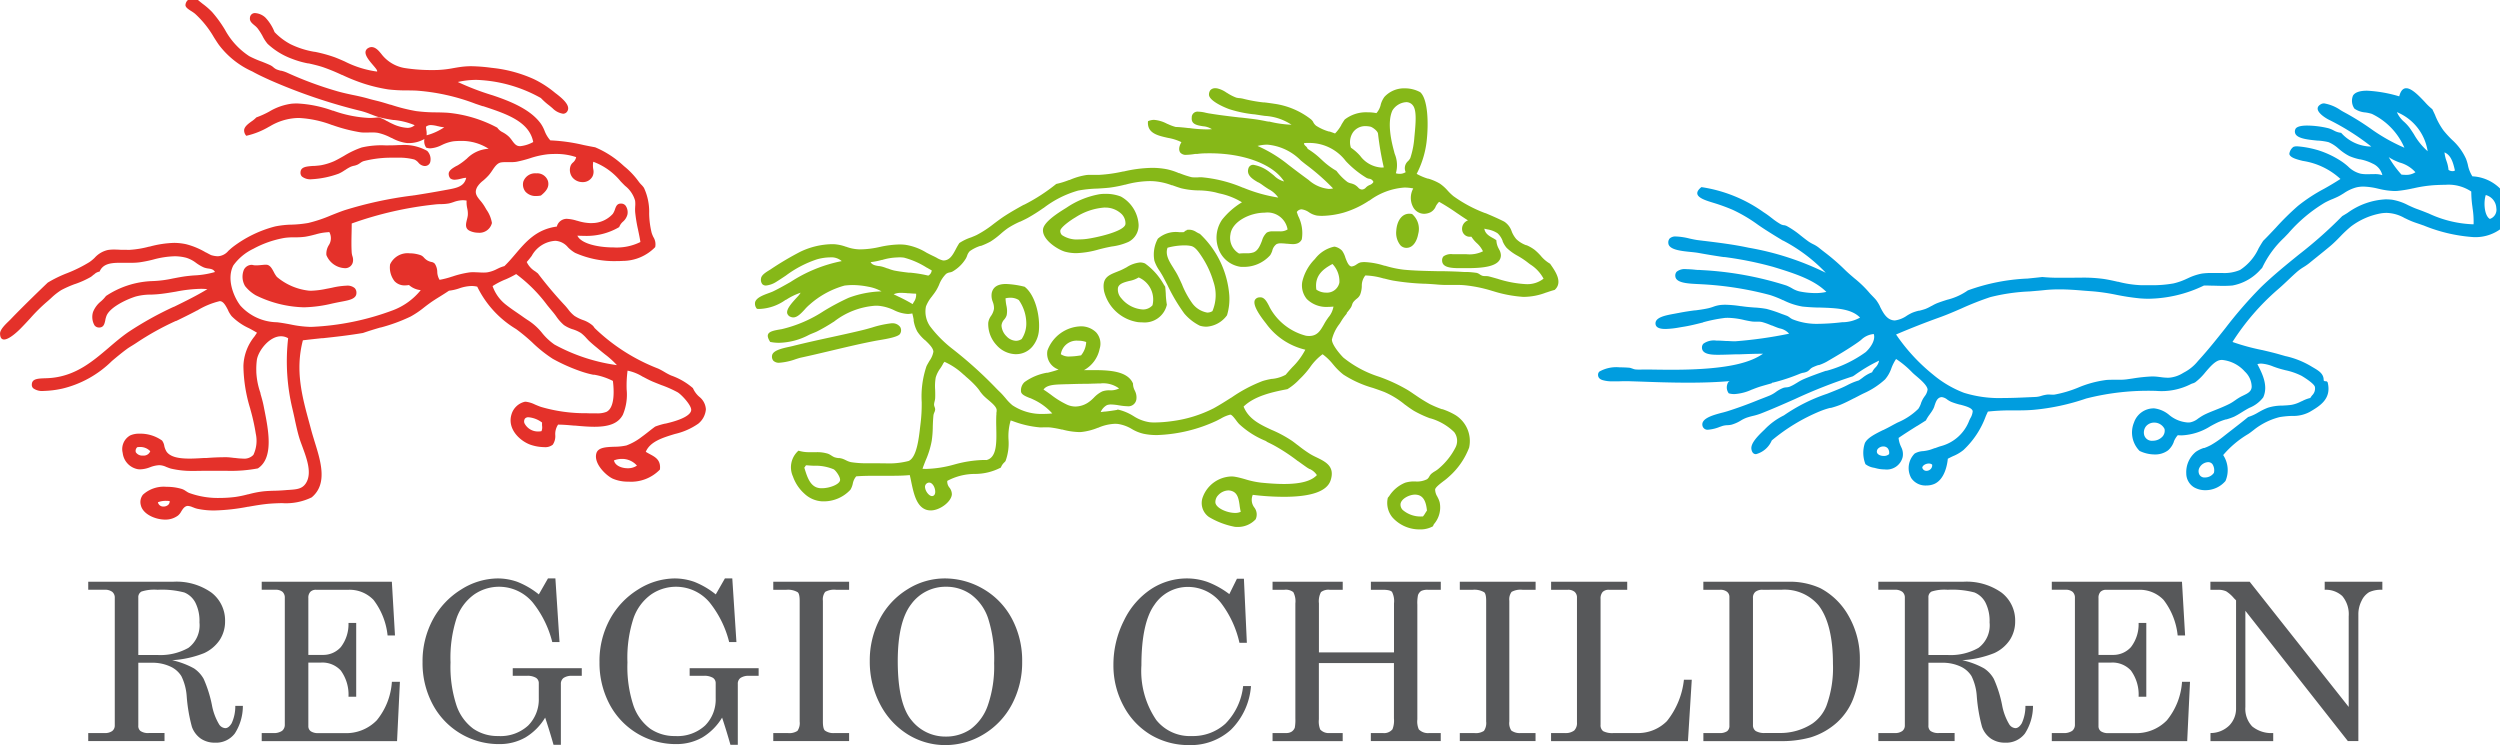 <svg xmlns="http://www.w3.org/2000/svg" width="255" height="76" viewBox="0 0 255 76">
    <defs>
        <style>
            .cls-1{fill:none}.cls-2{clip-path:url(#clip-path)}.cls-3{clip-path:url(#clip-path-2)}.cls-4{fill:#57585a}.cls-5{fill:#86b818}.cls-6{fill:#e4312a}.cls-7{fill:#009ddf}
        </style>
        <clipPath id="clip-path">
            <path d="M0 0h255v76H0z" class="cls-1"/>
        </clipPath>
        <clipPath id="clip-path-2">
            <path id="Clip_2" d="M0 0h255v76H0z" class="cls-1" data-name="Clip 2"/>
        </clipPath>
    </defs>
    <g id="reggio-logo" class="cls-2">
        <g id="Group_6" class="cls-3" data-name="Group 6">
            <path id="Fill_1" d="M112.265 17a7.587 7.587 0 0 1-3.847-1.021 7.522 7.522 0 0 1-2.8-2.942 8.667 8.667 0 0 1-1.049-4.2 9.927 9.927 0 0 1 1.085-4.56 7.952 7.952 0 0 1 2.773-3.2A6.677 6.677 0 0 1 112.063 0a6.312 6.312 0 0 1 2.108.361 8.806 8.806 0 0 1 2.22 1.24l.776-1.57h.712l.3 6.537h-.754a10.447 10.447 0 0 0-1.884-4.068 4.293 4.293 0 0 0-3.354-1.634 4.088 4.088 0 0 0-3.435 1.825c-.881 1.218-1.328 3.3-1.328 6.175a8.887 8.887 0 0 0 1.523 5.585 4.385 4.385 0 0 0 3.627 1.625A4.9 4.9 0 0 0 116 14.808a6.445 6.445 0 0 0 1.8-3.832h.8a6.984 6.984 0 0 1-2.051 4.464 6.113 6.113 0 0 1-4.284 1.56zm-24.856 0a7.234 7.234 0 0 1-3.786-1.072 7.861 7.861 0 0 1-2.837-3.065 9.32 9.32 0 0 1-1.069-4.423 9.084 9.084 0 0 1 1.034-4.324 7.8 7.8 0 0 1 2.84-3.024A7.108 7.108 0 0 1 87.339 0a7.791 7.791 0 0 1 3.973 1.083 7.653 7.653 0 0 1 2.9 3.02 9.074 9.074 0 0 1 1.049 4.371 9.115 9.115 0 0 1-1.052 4.385 7.8 7.8 0 0 1-2.894 3.048A7.523 7.523 0 0 1 87.409 17zM87.522.849a4.329 4.329 0 0 0-3.58 1.78c-.91 1.175-1.371 3.128-1.371 5.8 0 2.894.472 4.923 1.4 6.031a4.393 4.393 0 0 0 3.478 1.67A4.443 4.443 0 0 0 90 15.378a5.089 5.089 0 0 0 1.75-2.406 12.089 12.089 0 0 0 .652-4.33 13.533 13.533 0 0 0-.613-4.567 4.974 4.974 0 0 0-1.742-2.433 4.315 4.315 0 0 0-2.525-.793zM65.506 16.972a62.82 62.82 0 0 0-.852-2.776 5.9 5.9 0 0 1-2.022 2.028 5.329 5.329 0 0 1-2.656.673 7.63 7.63 0 0 1-6.782-4.027 9 9 0 0 1-1.045-4.333A8.879 8.879 0 0 1 53.2 4.186a8.153 8.153 0 0 1 2.883-3.056A7.107 7.107 0 0 1 59.784 0a6.048 6.048 0 0 1 2.032.347 8.407 8.407 0 0 1 2.192 1.282L64.94 0h.754l.422 6.492h-.741a10.522 10.522 0 0 0-2-4.048 4.475 4.475 0 0 0-5.986-.79 5 5 0 0 0-1.77 2.4A12.976 12.976 0 0 0 55 8.567a12.565 12.565 0 0 0 .617 4.415 4.943 4.943 0 0 0 1.7 2.344 4.378 4.378 0 0 0 2.546.75A4.155 4.155 0 0 0 62.922 15 3.765 3.765 0 0 0 64 12.22v-1.526a.64.64 0 0 0-.286-.56 1.706 1.706 0 0 0-.95-.2h-1.42v-.776h7.037v.777h-.952a1.476 1.476 0 0 0-.9.216.726.726 0 0 0-.273.618v6.2h-.749zm-18.045 0a63.744 63.744 0 0 0-.855-2.776 5.877 5.877 0 0 1-2.022 2.028 5.3 5.3 0 0 1-2.657.673 7.63 7.63 0 0 1-6.779-4.027A8.914 8.914 0 0 1 34.1 8.536a8.984 8.984 0 0 1 1.056-4.351 8.127 8.127 0 0 1 2.882-3.055A7.068 7.068 0 0 1 41.736 0a6.018 6.018 0 0 1 2.032.347 8.352 8.352 0 0 1 2.192 1.282L46.892 0h.758l.422 6.492h-.741a10.584 10.584 0 0 0-2-4.048 4.48 4.48 0 0 0-5.99-.79 5 5 0 0 0-1.77 2.4 13.025 13.025 0 0 0-.617 4.512 12.613 12.613 0 0 0 .617 4.415 4.906 4.906 0 0 0 1.7 2.344 4.356 4.356 0 0 0 2.543.75A4.16 4.16 0 0 0 44.877 15a3.776 3.776 0 0 0 1.08-2.78v-1.526a.635.635 0 0 0-.29-.56 1.714 1.714 0 0 0-.95-.2H43.3v-.776h7.041v.777h-.952a1.483 1.483 0 0 0-.907.216.743.743 0 0 0-.273.618v6.2h-.745zm148.055-.22a2.527 2.527 0 0 1-1.435-.409 2.457 2.457 0 0 1-.913-1.2 16.69 16.69 0 0 1-.535-3.107 5.453 5.453 0 0 0-.539-2.075 2.6 2.6 0 0 0-1.15-.99 4.351 4.351 0 0 0-1.874-.371h-1.37v6.388a.685.685 0 0 0 .212.571 1.384 1.384 0 0 0 .85.21h1.608v.822h-7.778v-.821h1.647a1.234 1.234 0 0 0 .8-.21.7.7 0 0 0 .255-.571v-13a.751.751 0 0 0-.258-.625 1.24 1.24 0 0 0-.8-.21h-1.647V.337h8.663a6.158 6.158 0 0 1 3.906 1.11 3.574 3.574 0 0 1 1.389 2.914A3.44 3.44 0 0 1 196 6.278a3.817 3.817 0 0 1-1.59 1.34 10.413 10.413 0 0 1-3.265.722 8.041 8.041 0 0 1 2.238.839 3.087 3.087 0 0 1 .985 1.065 12.128 12.128 0 0 1 .843 2.663 5.91 5.91 0 0 0 .725 1.963.812.812 0 0 0 .634.4c.236 0 .45-.164.655-.5a4.219 4.219 0 0 0 .368-1.77h.772a5.166 5.166 0 0 1-.821 2.814 2.4 2.4 0 0 1-2.028.939zm-5.844-15.594a4.307 4.307 0 0 0-1.658.182.646.646 0 0 0-.315.618v5.853h1.984a5.758 5.758 0 0 0 3.123-.729 2.865 2.865 0 0 0 1.13-2.6 4.148 4.148 0 0 0-.425-2.031 2.233 2.233 0 0 0-1.12-1.021 8.794 8.794 0 0 0-2.719-.272zM12.924 16.753a2.523 2.523 0 0 1-1.435-.409 2.5 2.5 0 0 1-.913-1.2 16.554 16.554 0 0 1-.532-3.107A5.5 5.5 0 0 0 9.5 9.966a2.561 2.561 0 0 0-1.151-.99A4.336 4.336 0 0 0 6.481 8.6H5.108v6.388a.668.668 0 0 0 .216.571 1.366 1.366 0 0 0 .85.21h1.607v.822H0v-.821h1.651a1.244 1.244 0 0 0 .8-.21.7.7 0 0 0 .256-.571v-13a.751.751 0 0 0-.263-.625 1.244 1.244 0 0 0-.793-.21H0V.337h8.663a6.158 6.158 0 0 1 3.906 1.11 3.574 3.574 0 0 1 1.389 2.914 3.452 3.452 0 0 1-.549 1.918 3.87 3.87 0 0 1-1.59 1.34 10.44 10.44 0 0 1-3.265.722 8.223 8.223 0 0 1 2.238.839 3.147 3.147 0 0 1 .981 1.065 12.618 12.618 0 0 1 .842 2.663 5.918 5.918 0 0 0 .726 1.963.811.811 0 0 0 .637.4c.234 0 .447-.164.652-.5A4.106 4.106 0 0 0 15 13h.772a5.166 5.166 0 0 1-.821 2.814 2.4 2.4 0 0 1-2.027.939zM7.08 1.158a4.266 4.266 0 0 0-1.654.182.654.654 0 0 0-.319.618v5.853H7.09a5.84 5.84 0 0 0 3.128-.729 2.872 2.872 0 0 0 1.127-2.6 4.133 4.133 0 0 0-.426-2.031A2.229 2.229 0 0 0 9.8 1.433a8.915 8.915 0 0 0-2.72-.275zm215.789 15.435h-6.4v-.823a2.725 2.725 0 0 0 1.909-.763 2.445 2.445 0 0 0 .7-1.762V2.234l-.209-.21a3.476 3.476 0 0 0-.8-.711 2.011 2.011 0 0 0-.85-.155h-.758V.337h4.006l10.1 12.77V3.863a2.878 2.878 0 0 0-.655-2.069 2.476 2.476 0 0 0-1.793-.635V.337H234v.822h-.012a2.892 2.892 0 0 0-1.33.239 2 2 0 0 0-.776.88 3.011 3.011 0 0 0-.329 1.395v12.918h-1.07L220.028 3.3v9.81a2.609 2.609 0 0 0 .694 1.983 3.107 3.107 0 0 0 2.146.677v.822zm-94.914 0H120.8v-.823h1.373a1.01 1.01 0 0 0 .578-.144.844.844 0 0 0 .319-.406 4.519 4.519 0 0 0 .057-.935V2.543a1.971 1.971 0 0 0-.212-1.148 1.25 1.25 0 0 0-.915-.237h-1.2V.337h7.158v.822h-1.318a1.246 1.246 0 0 0-.9.237 1.979 1.979 0 0 0-.209 1.145v5.005h7.657V2.54a2.065 2.065 0 0 0-.2-1.162c-.132-.148-.437-.22-.935-.22h-1.222V.337h7.13v.822h-1.311a1.469 1.469 0 0 0-.691.12.892.892 0 0 0-.322.419 4.022 4.022 0 0 0-.068.977v11.7a2.01 2.01 0 0 0 .149 1.021 1.3 1.3 0 0 0 1.076.374h1.162v.821h-7.13v-.821h1.222a1.1 1.1 0 0 0 .985-.385 2.42 2.42 0 0 0 .149-1.1V8.632h-7.657v5.739a2.215 2.215 0 0 0 .135 1.034 1.174 1.174 0 0 0 .977.365h1.318v.822zm86.134 0h-13.806v-.823h1.144a1.5 1.5 0 0 0 .942-.227.8.8 0 0 0 .273-.653V2a.8.8 0 0 0-.241-.635 1.1 1.1 0 0 0-.747-.21h-1.371V.337h13.278l.319 5.481h-.758a7.109 7.109 0 0 0-1.435-3.625 3.366 3.366 0 0 0-2.553-1.034h-3.287a.8.8 0 0 0-.6.21.878.878 0 0 0-.2.635V7.8h1.437a2.417 2.417 0 0 0 1.877-.8 3.814 3.814 0 0 0 .776-2.464h.786v7.533h-.786a4.157 4.157 0 0 0-.787-2.68 2.562 2.562 0 0 0-1.99-.807h-1.314v6.47a.643.643 0 0 0 .24.536 1.329 1.329 0 0 0 .811.189h2.6a4.344 4.344 0 0 0 3.329-1.309 6.917 6.917 0 0 0 1.541-3.925h.814l-.287 6.054zm-50.922 0h-13.959v-.823h1.371a1.479 1.479 0 0 0 .988-.257 1.074 1.074 0 0 0 .284-.832V1.983a.768.768 0 0 0-.238-.615 1.024 1.024 0 0 0-.7-.21h-1.7V.337h7.763v.822h-1.859a.848.848 0 0 0-.648.223 1.016 1.016 0 0 0-.212.711v12.832a.75.75 0 0 0 .266.653 2.05 2.05 0 0 0 1.073.193h2.355a4.142 4.142 0 0 0 3.074-1.217 8.141 8.141 0 0 0 1.735-4.22h.8l-.389 6.258zm-131.666 0H17.694v-.823h1.144a1.489 1.489 0 0 0 .939-.227.8.8 0 0 0 .273-.653V2a.8.8 0 0 0-.237-.635 1.1 1.1 0 0 0-.748-.21h-1.371V.337h13.275l.319 5.481h-.754A7.172 7.172 0 0 0 29.1 2.192a3.381 3.381 0 0 0-2.557-1.034h-3.288a.791.791 0 0 0-.6.21.864.864 0 0 0-.204.632v5.8h1.442a2.4 2.4 0 0 0 1.874-.8 3.831 3.831 0 0 0 .779-2.464h.787v7.533h-.787a4.174 4.174 0 0 0-.789-2.68 2.552 2.552 0 0 0-1.991-.807h-1.315v6.47a.638.638 0 0 0 .245.536 1.342 1.342 0 0 0 .807.189h2.6a4.345 4.345 0 0 0 3.33-1.309 6.9 6.9 0 0 0 1.54-3.925h.818l-.291 6.048zm141 0h-7.756v-.823h1.59a1.351 1.351 0 0 0 .835-.189.691.691 0 0 0 .23-.581V1.9a.664.664 0 0 0-.251-.543 1.077 1.077 0 0 0-.691-.2h-1.717v-.82h8.659a7.5 7.5 0 0 1 3.28.66 7.108 7.108 0 0 1 2.851 2.78 8.755 8.755 0 0 1 1.173 4.605 10.653 10.653 0 0 1-.7 3.955 6.387 6.387 0 0 1-1.64 2.363 7.17 7.17 0 0 1-2.692 1.516 11.011 11.011 0 0 1-3.172.376zm-1.695-15.435a1.129 1.129 0 0 0-.758.21.776.776 0 0 0-.245.625v12.972a.705.705 0 0 0 .284.6 1.75 1.75 0 0 0 .967.2h1.435a5.99 5.99 0 0 0 3.368-.956 4 4 0 0 0 1.431-1.794 11.216 11.216 0 0 0 .673-4.309c0-2.7-.493-4.7-1.466-5.959a4.537 4.537 0 0 0-3.779-1.594zm-23.177 15.434H139.9v-.822h1.462a1.519 1.519 0 0 0 1-.22 1.416 1.416 0 0 0 .227-.956V2.279c0-.467-.069-.76-.205-.87a1.952 1.952 0 0 0-1.169-.25H139.9V.337h7.732v.822H146.3a1.886 1.886 0 0 0-1.116.212 1.273 1.273 0 0 0-.233.908v12.315a1.353 1.353 0 0 0 .205.921 1.461 1.461 0 0 0 .985.255h1.484v.821zm-70.02 0h-7.735v-.822h1.466a1.52 1.52 0 0 0 1-.22 1.4 1.4 0 0 0 .227-.956V2.279c0-.467-.068-.76-.2-.87a1.95 1.95 0 0 0-1.168-.25h-1.325V.337h7.735v.822h-1.324a1.867 1.867 0 0 0-1.116.212 1.272 1.272 0 0 0-.234.908v12.315c0 .489.069.8.206.921a1.458 1.458 0 0 0 .985.255h1.483v.821z" class="cls-4" data-name="Fill 1" transform="translate(9 59)"/>
            <path id="Fill_3" d="M67.816 45a3.69 3.69 0 0 1-2.79-1.228 2.317 2.317 0 0 1-.468-2l.142-.172a3.492 3.492 0 0 1 1.626-1.363 3.011 3.011 0 0 1 .992-.127h.053a2.261 2.261 0 0 0 1.19-.23.777.777 0 0 0 .226-.277l.006-.01a1.166 1.166 0 0 1 .181-.246 2.331 2.331 0 0 1 .377-.27 2.676 2.676 0 0 0 .446-.324 6.886 6.886 0 0 0 1.646-2.076 1.479 1.479 0 0 0-.115-1.6 5.723 5.723 0 0 0-2.4-1.4l-.015-.006h-.026l-.014-.005h-.017a11.266 11.266 0 0 1-1.647-.768 11.298 11.298 0 0 1-.835-.579l-.008-.005h-.005l-.014-.011-.025-.018-.014-.01-.035-.026a8.609 8.609 0 0 0-2.073-1.266 26.82 26.82 0 0 0-1.005-.361l-.085-.03-.064-.022-.017-.006h-.006a11.175 11.175 0 0 1-3-1.358 6.538 6.538 0 0 1-1.013-1l-.036-.039a5.525 5.525 0 0 0-1.07-1.034 5.6 5.6 0 0 0-1.275 1.323l-.007.01-.006.009-.01.013a9.079 9.079 0 0 1-.816.959l-.249.245-.011.011a5.876 5.876 0 0 1-1.211.991c-1.59.3-3.377.712-4.472 1.777.522 1.291 1.682 1.83 2.911 2.4l.012.005h.006a12.4 12.4 0 0 1 2.012 1.092c.157.112.317.233.463.35l.054.04.047.036.01.007h.006l.008.006.006.005.007.005.017.014.029.022.008.006.015.012.027.021a12.765 12.765 0 0 0 1.178.833c.168.1.361.2.49.26l.023.012.014.006.019.009.031.015.023.011.017.008c.938.456 1.909.928 1.442 2.349-.364 1.114-1.968 1.679-4.766 1.679a26.435 26.435 0 0 1-3.173-.2 1.284 1.284 0 0 0 .153 1.284 1.165 1.165 0 0 1 .14 1.21 2.454 2.454 0 0 1-1.907.778 1.5 1.5 0 0 1-.212-.009 8.034 8.034 0 0 1-2.647-1.006 1.734 1.734 0 0 1-.614-2.058 3.21 3.21 0 0 1 2.887-2.073 2.146 2.146 0 0 1 .447.041c.306.054.595.133.969.238a8.759 8.759 0 0 0 1.678.356c.635.061 1.47.131 2.292.131 1.7 0 2.792-.3 3.353-.905a1.729 1.729 0 0 0-.706-.613H56.585a3.691 3.691 0 0 1-.319-.194 78.733 78.733 0 0 1-.8-.571l-.072-.051h-.012l-.007-.005a19.207 19.207 0 0 0-2.452-1.611 17.55 17.55 0 0 0-.574-.289l-.033-.016-.046-.022-.021-.01-.022-.011-.076-.068-.069-.033-.02-.009a8.811 8.811 0 0 1-2.678-1.714 4.267 4.267 0 0 1-.274-.335l-.01-.019-.013-.016c-.209-.273-.425-.555-.582-.579h-.026a3.458 3.458 0 0 0-.966.407l-.012.005-.025.014-.013.007h-.007l-.018.01-.014.007a9.081 9.081 0 0 1-.39.2 15.526 15.526 0 0 1-5.824 1.424 3.706 3.706 0 0 1-.28.007 6.345 6.345 0 0 1-1.251-.124 4.1 4.1 0 0 1-1.217-.484 3.844 3.844 0 0 0-1.422-.523 3.964 3.964 0 0 0-.3-.018 4.746 4.746 0 0 0-1.74.41H34.971a6.213 6.213 0 0 1-1.651.425 2.1 2.1 0 0 1-.254.009 7.132 7.132 0 0 1-1.7-.256h-.062a10.58 10.58 0 0 0-1.156-.213 3.094 3.094 0 0 0-.27-.014h-.421c-.079 0-.136.008-.2.008H29.091a10.339 10.339 0 0 1-2.793-.644l-.017-.005-.192-.063a5.649 5.649 0 0 0-.221 1.944v.007a5.2 5.2 0 0 1-.307 2.2 4.649 4.649 0 0 1-.115.126 1.337 1.337 0 0 0-.355.527 5.715 5.715 0 0 1-2.657.653 5.965 5.965 0 0 0-2.812.71.962.962 0 0 0 .224.688 1.122 1.122 0 0 1 .245.68c-.045.753-1.217 1.645-2.162 1.645a1.76 1.76 0 0 1-.366-.045c-1.076-.282-1.367-1.677-1.624-2.908a17.511 17.511 0 0 0-.141-.652c-.654.063-1.354.071-1.891.071H12.233c-.572 0-1.3.007-1.9.058a1.614 1.614 0 0 0-.348.745 2.007 2.007 0 0 1-.24.617 3.7 3.7 0 0 1-2.823 1.188h-.065a2.865 2.865 0 0 1-1.805-.781A4.218 4.218 0 0 1 3.88 39.6a2.257 2.257 0 0 1 .564-2.632 3.57 3.57 0 0 0 1.138.154h.709a3.7 3.7 0 0 1 1.154.155 1.434 1.434 0 0 1 .323.17l.009.005.018.012.009.005h.005l.013.008a1.6 1.6 0 0 0 .27.152 1.928 1.928 0 0 0 .391.091H8.599a2.118 2.118 0 0 1 .317.068 2.428 2.428 0 0 1 .351.151h.006a2.049 2.049 0 0 0 .525.2 9.946 9.946 0 0 0 1.769.113h.677c.142 0 .318 0 .555.005.1 0 .263.006.542.006a8.025 8.025 0 0 0 2.34-.243c.822-.368 1.037-2.264 1.179-3.518l.054-.455a15.675 15.675 0 0 0 .1-1.83v-.191a9.653 9.653 0 0 1 .489-3.676c.073-.148.166-.31.264-.476l.005-.01v-.006l.011-.019.009-.015.007-.011a2.267 2.267 0 0 0 .408-.943c-.027-.382-.444-.785-.847-1.174l-.01.004-.006-.005-.012-.011-.006-.005a4.248 4.248 0 0 1-.761-.863 3.535 3.535 0 0 1-.372-1.106v-.122l-.008-.04a8.416 8.416 0 0 0-.13-.579 2.261 2.261 0 0 1-.458.055 3.6 3.6 0 0 1-1.408-.387 4.705 4.705 0 0 0-1.485-.437 3.362 3.362 0 0 0-.418-.017A7.732 7.732 0 0 0 8.075 23.8l-.013.008-.023.015-.024.015-.015.006a17.715 17.715 0 0 1-1.674.968c-.127.06-.254.111-.378.161-.144.058-.293.117-.445.192a6.81 6.81 0 0 1-3.028.8 4.3 4.3 0 0 1-.915-.089c-.224-.343-.294-.6-.214-.782.135-.308.671-.4 1.349-.514l.041-.007A13.379 13.379 0 0 0 7.063 22.7l.03-.016a23.71 23.71 0 0 1 2.471-1.31 10.308 10.308 0 0 1 3.351-.653 4.209 4.209 0 0 0-1.352-.477 8.526 8.526 0 0 0-1.591-.171 8.167 8.167 0 0 0-.821.054 8.923 8.923 0 0 0-3.586 1.957 4.45 4.45 0 0 0-.478.475c-.352.383-.75.818-1.173.818a.643.643 0 0 1-.233-.045.56.56 0 0 1-.386-.374c-.1-.441.5-1.087.93-1.56l.006-.006.021-.023.005-.006.005-.005.005-.005.014-.015.008-.009.007-.008.01-.011a2.318 2.318 0 0 0 .358-.454 6.438 6.438 0 0 0-1.483.722h-.015l-.013.007h-.012l-.01.006h-.006a4.877 4.877 0 0 1-2.6.919 2.665 2.665 0 0 1-.314-.01.777.777 0 0 1-.187-.688c.136-.454.822-.707 1.373-.91.205-.075.348-.128.46-.182.513-.245 1.005-.523 1.481-.791l.013-.007.023-.014.023-.013.037-.021.041-.023.011-.005.024-.014.011-.006.01-.005.03-.017.031-.017.016-.009.017-.01a14.777 14.777 0 0 1 5.233-2.135 1.621 1.621 0 0 0-1.191-.381 5.182 5.182 0 0 0-1.338.2 11.147 11.147 0 0 0-3.179 1.663l-.018.012c-.319.213-.648.432-.981.639a2.417 2.417 0 0 1-1.014.358.5.5 0 0 1-.384-.144.731.731 0 0 1-.128-.571c.03-.346.479-.624.806-.828l.045-.029.024-.012.034-.022.02-.012.068-.045a31.111 31.111 0 0 1 3-1.777 7.8 7.8 0 0 1 3.243-.779c.078 0 .154 0 .228.005a4.281 4.281 0 0 1 1.191.258h.024a4.215 4.215 0 0 0 1.372.268h.039a9.1 9.1 0 0 0 2.034-.252h.014a9.857 9.857 0 0 1 1.967-.248 5.311 5.311 0 0 1 .593.03 5.789 5.789 0 0 1 2.18.808l.051.027.051.026.016.008c.195.1.421.217.643.318l.018.009c.063.031.14.068.25.128a2.175 2.175 0 0 0 .67.28h.014c.66 0 .96-.565 1.278-1.163a6.792 6.792 0 0 1 .356-.617A5.059 5.059 0 0 1 22 15.23h.01l.036-.014.025-.01.014-.006.03-.012.026-.011c.209-.085.335-.136.481-.207a10.984 10.984 0 0 0 1.751-1.148l.016-.012.014-.011.031-.023.006-.005.007-.005.019-.014.009-.007.033-.024c.288-.215.647-.483 1-.71.678-.439 1.439-.86 1.847-1.086l.019-.01.028-.015h.01l.017-.01h.014l.025-.014.023-.013h.008a18.728 18.728 0 0 0 3.239-2.1 8.338 8.338 0 0 0 1.3-.4h.049a6.834 6.834 0 0 1 1.713-.508 3.185 3.185 0 0 1 .391-.021H35.148a14.847 14.847 0 0 0 2.421-.346h.063a13.534 13.534 0 0 1 2.88-.367 7.936 7.936 0 0 1 1.458.132 6.242 6.242 0 0 1 1.238.392l.032.012H43.284l.022.008a9.681 9.681 0 0 0 1.2.4 1.5 1.5 0 0 0 .279.028H45.156c.107-.008.2-.013.281-.013h.123a13.937 13.937 0 0 1 4.224 1.066h.015l.017.006h.01a15.621 15.621 0 0 0 3.558 1 2.75 2.75 0 0 0-.989-.861l-.013-.008-.015-.011-.024-.014-.016-.01-.015-.01a9.946 9.946 0 0 1-.573-.392 4.281 4.281 0 0 0-.374-.24h-.005l-.035-.006c-.532-.315-1.194-.707-.994-1.395a.5.5 0 0 1 .523-.392 3.669 3.669 0 0 1 1.652.749c.135.1.257.194.423.332l.028.023a2.212 2.212 0 0 0 1.021.591c-1.106-1.744-4.081-2.872-7.581-2.872-.422 0-.722.008-.891.025-.1.005-.2.016-.372.039h-.208l-.038.006h-.015a6 6 0 0 1-.836.086.748.748 0 0 1-.646-.225c-.263-.365-.006-.867.116-1.066a5.07 5.07 0 0 0-1.373-.437c-1.058-.236-2.153-.48-2.038-1.7a1.544 1.544 0 0 1 .612-.138 3.364 3.364 0 0 1 1.333.4l.016.008.014.006h.011l.012.005h.008a4.56 4.56 0 0 0 .816.305c.436.013.914.067 1.336.115h.064a14.1 14.1 0 0 0 1.781.135c.115 0 .279-.007.517-.021a1.934 1.934 0 0 0-.9-.3c-.629-.1-1.224-.2-1.158-.88a.585.585 0 0 1 .666-.608 3.454 3.454 0 0 1 .788.117h.006c.172.036.293.06.332.067h.032c.918.158 2.262.316 2.983.4l.051.006H49.443l.057.006h.042l.045.005c.627.072 1.028.12 1.382.166.5.066 1 .168 1.263.223l.027.005H52.287l.026.005.047.01H52.471a11.065 11.065 0 0 0 2.262.321 5.446 5.446 0 0 0-2.71-.9l-.348-.049-.034-.005a36.019 36.019 0 0 0-.486-.076l-.131-.02-.053-.008h-.028l-.073-.011h-.052a12.419 12.419 0 0 1-2.44-.522c-.726-.266-1.977-.864-2.058-1.424A.741.741 0 0 1 46.455.2a.638.638 0 0 1 .507-.2.91.91 0 0 1 .188.014 2.651 2.651 0 0 1 .962.441h.008l.008.005.009.005.009.005h.005a4.669 4.669 0 0 0 .939.485 1.685 1.685 0 0 0 .31.053h.019a2.353 2.353 0 0 1 .375.061 15.171 15.171 0 0 0 2.055.375h.123l.081.011.057.008h.024l.051.007c.22.03.492.067.783.112a7.854 7.854 0 0 1 3.765 1.6 1.278 1.278 0 0 1 .225.276V3.476l.008.012v.014a1.379 1.379 0 0 0 .266.314 4.881 4.881 0 0 0 1.3.595h.007l.017.005h.063c.16.054.368.126.555.2a3.988 3.988 0 0 0 .63-.843l.006-.01v-.01l.007-.013.007-.013v-.008l.005-.009.007-.013.014-.022c.094-.154.2-.328.311-.483a3.544 3.544 0 0 1 2.318-.737 4.613 4.613 0 0 1 .917.084 1.962 1.962 0 0 0 .436-.845V1.68a2.422 2.422 0 0 1 .382-.8 2.731 2.731 0 0 1 2.092-.87 3.284 3.284 0 0 1 1.557.393c.775.692.877 3.131.644 5.1A9.628 9.628 0 0 1 67.5 8.734a5.712 5.712 0 0 0 1.129.484h.03l.017.006h.021l.014.005h.007a5.37 5.37 0 0 1 1.135.491 4.218 4.218 0 0 1 .8.713l.006.006a5.321 5.321 0 0 0 .591.569 13.847 13.847 0 0 0 3.226 1.726h.007l.011.005h.013l.013.005h.018l.026.012.023.01.025.011.017.007.02.008.052.023.03.013.033.014c.349.149 1 .425 1.662.76a1.89 1.89 0 0 1 .752.958l.02.046.005.012v.016a2.883 2.883 0 0 0 .453.749 2.873 2.873 0 0 0 .989.62l.017.007H78.706a3.9 3.9 0 0 1 .828.475 5.467 5.467 0 0 1 .6.58l.029.029.012.013v.005a3.543 3.543 0 0 0 .933.788l.048.068.039.057c.462.667 1.234 1.783.382 2.545-.251.067-.528.154-.823.26h-.024a6.468 6.468 0 0 1-2.206.45h-.18a13.219 13.219 0 0 1-3.073-.591h-.012a14.16 14.16 0 0 0-2.857-.593 7.95 7.95 0 0 0-.9-.031h-.857c-.23 0-.523 0-.954-.035a31.966 31.966 0 0 0-1.358-.091h-.103a24.571 24.571 0 0 1-3.143-.32c-.294-.056-.587-.13-.838-.194l-.028-.007h-.008l-.044-.011h-.035a7.305 7.305 0 0 0-1.841-.31h-.029a1.655 1.655 0 0 0-.36 1.085 2.636 2.636 0 0 1-.168.871 1.081 1.081 0 0 1-.348.417l-.018.016a2.055 2.055 0 0 0-.341.34.948.948 0 0 0-.114.248l-.008.025a1.121 1.121 0 0 1-.113.261 5.46 5.46 0 0 1-.388.51l-.019.023-.011.015-.016.092a5.593 5.593 0 0 0-.506.682c-.1.166-.158.257-.222.352l-.008.013a4.184 4.184 0 0 0-.77 1.592c0 .518.809 1.481 1.176 1.841a11.207 11.207 0 0 0 3.648 1.951 16.83 16.83 0 0 1 2.939 1.369c.244.156.412.267.563.374l.055.037.074.049.018.012.01.007.01.006.009.006.009.006a16.49 16.49 0 0 0 1.486.925 10.9 10.9 0 0 0 1.226.515H70.131a6.96 6.96 0 0 1 1.309.593 3.118 3.118 0 0 1 1.411 3.324 7.5 7.5 0 0 1-2.056 2.966 5.878 5.878 0 0 1-.48.4l-.017.014-.013.01h-.006l-.019.014-.01.008c-.407.315-.829.64-.866.857a1.427 1.427 0 0 0 .241.761v.014a2.348 2.348 0 0 1 .22.531 2.6 2.6 0 0 1-.565 2.212l-.061.094-.019.065-.015.024-.01.014a.085.085 0 0 1-.011.016v.007l-.007.012v.012a2.655 2.655 0 0 1-1.341.315zm-.464-3.55c-.642 0-1.459.452-1.5.979a.764.764 0 0 0 .229.59 2.788 2.788 0 0 0 1.862.664c.069 0 .137 0 .2-.008a2.38 2.38 0 0 0 .221-.309v-.006l.007-.012.009-.014.018-.029.012-.018.011-.017.017-.026c.043-.067.075-.115.111-.162-.067-.661-.233-1.441-.939-1.6a1.554 1.554 0 0 0-.258-.032zM48.3 41.023a1.457 1.457 0 0 0-1.031.475 1.006 1.006 0 0 0-.3.754c.048.564 1.171 1.067 2.022 1.067a1.3 1.3 0 0 0 .566-.116c-.05-.2-.082-.406-.116-.631v-.032c-.084-.558-.163-1.085-.583-1.358a1.13 1.13 0 0 0-.558-.159zm-30.518-.8a.244.244 0 0 0-.1.014.435.435 0 0 0-.319.53c.058.4.424.834.7.834h.028c.207-.023.32-.21.3-.5-.022-.414-.289-.877-.613-.877zM5.27 38.456a.193.193 0 0 0-.142.122v.007a.25.25 0 0 1-.092.107l.011.035.025.078.022.07c.218.694.489 1.558 1.178 1.832a1.4 1.4 0 0 0 .564.092c.761 0 1.763-.37 1.849-.8.06-.318-.417-.992-.648-1.13a4.815 4.815 0 0 0-2.016-.364h-.053a11.67 11.67 0 0 1-.694-.048zM19.328 27.9a.162.162 0 0 1-.061.094.179.179 0 0 0-.058.082 4.183 4.183 0 0 1-.3.5 3 3 0 0 0-.465.927 5.142 5.142 0 0 0-.059 1.259c.009.294.015.6 0 .875a1.563 1.563 0 0 1-.058.305v.017a1.2 1.2 0 0 0-.053.33.751.751 0 0 0 .058.225v.006a.684.684 0 0 1 .055.242.821.821 0 0 1-.078.287l-.008.019a1.07 1.07 0 0 0-.088.287c-.042.413-.057.81-.069 1.16v.069a10.6 10.6 0 0 1-.109 1.381 8.946 8.946 0 0 1-.628 2.021l-.019.049c-.118.3-.208.532-.292.781.137.008.265.013.4.013a11.572 11.572 0 0 0 2.83-.446l.037-.009a12.142 12.142 0 0 1 2.93-.455c.164 0 .25 0 .328.007 1.065-.257 1.031-1.781 1-3.255v-.081a17.67 17.67 0 0 1 0-1.174c0-.028.005-.057.008-.086l.005-.054V33.104a1.076 1.076 0 0 0 .019-.344c-.075-.315-.475-.654-.861-.981l-.012-.01-.012-.01-.011-.01a6.062 6.062 0 0 1-.456-.413 4.993 4.993 0 0 1-.359-.44l-.009-.012-.006-.009v-.011l-.006-.008v-.005l-.005-.007-.009-.012-.005-.007-.01-.013-.01-.013a5.4 5.4 0 0 0-.387-.464 10.6 10.6 0 0 0-.942-.89L21.4 29.3l-.146-.119a6.977 6.977 0 0 0-1.926-1.281zm17.646 4.864a5.1 5.1 0 0 1 1.633.67l.012.006a4.1 4.1 0 0 0 1.642.627 4.353 4.353 0 0 0 .543.025 13.679 13.679 0 0 0 1.811-.146 13.023 13.023 0 0 0 4.178-1.3c.6-.331 1.173-.693 1.676-1.013l.043-.027.025-.016.031-.021h.005l.009-.005h.005l.014-.009.014-.008a14.815 14.815 0 0 1 3.174-1.683 7.291 7.291 0 0 1 .953-.222H52.796a3.571 3.571 0 0 0 1.347-.419c.2-.245.418-.488.628-.716l.01-.011.01-.011.01-.011.009-.01.011-.012.006-.006a7.021 7.021 0 0 0 1.316-1.777 6.875 6.875 0 0 1-4-2.667l-.024-.031c-.912-1.144-1.293-1.93-1.134-2.337a.523.523 0 0 1 .455-.3.505.505 0 0 1 .107-.009c.433 0 .662.439.905.9l.006.013v.007a4.727 4.727 0 0 0 .329.568 5.9 5.9 0 0 0 3.411 2.43 2.093 2.093 0 0 0 .338.027c.826 0 1.139-.543 1.5-1.172l.024-.043.026-.046v-.007l.019-.033.089-.149c.109-.176.215-.325.3-.447a2.259 2.259 0 0 0 .518-1.1c-.227.02-.406.03-.546.03a2.834 2.834 0 0 1-2.169-.8 2.174 2.174 0 0 1-.461-1.784 4.8 4.8 0 0 1 1.287-2.3 3.354 3.354 0 0 1 1.968-1.261h.041a1.438 1.438 0 0 1 .763.417 2.4 2.4 0 0 1 .323.667v.011c.162.429.33.872.614.926a.45.45 0 0 0 .053 0 1.07 1.07 0 0 0 .506-.227h.011a1.188 1.188 0 0 1 .372-.187 2.587 2.587 0 0 1 .416-.034 7.612 7.612 0 0 1 2.01.369H64.226l.019.005H64.274a11.054 11.054 0 0 0 1.877.4c1.071.106 2.3.131 3.386.154h.546c.7.016 1.415.032 2.067.073l.158.009H72.621a9.35 9.35 0 0 1 1 .093.92.92 0 0 1 .309.15 1.148 1.148 0 0 0 .279.147 1.133 1.133 0 0 0 .306.031h.027a1.4 1.4 0 0 1 .315.029c.257.065.537.144.825.227h.011a11.382 11.382 0 0 0 2.95.564 2.69 2.69 0 0 0 1.8-.557 3.868 3.868 0 0 0-1.37-1.463l-.05-.039c-.1-.072-.191-.145-.285-.219a8.236 8.236 0 0 0-.887-.583l-.013-.008-.015-.009a5.114 5.114 0 0 1-1.144-.823 2.467 2.467 0 0 1-.413-.681v-.033a2.034 2.034 0 0 0-.509-.769 2.646 2.646 0 0 0-1.068-.405l-.2-.047-.043-.01-.033-.008h-.011c.085.5.465.723.833.933h.006l.013.007.011.006.011.006a3.567 3.567 0 0 1 .354.225 1.923 1.923 0 0 0 .27.911v.006l.005.009v.005a1.237 1.237 0 0 1 .187.608c-.023 1.154-1.788 1.309-3.513 1.309h-.659c-.919 0-1.817-.066-1.824-.773a.583.583 0 0 1 .148-.438 1.361 1.361 0 0 1 .95-.211h1.4a3.075 3.075 0 0 0 1.669-.3 2.684 2.684 0 0 0-.638-.841 3.246 3.246 0 0 1-.538-.642h-.108a.782.782 0 0 1-.836-.661.913.913 0 0 1 .59-1.008 26.548 26.548 0 0 1-.941-.621l-.023-.015-.024-.016-.009-.006-.088-.059-.007-.005-.021-.014-.011-.007-.02-.013a21.166 21.166 0 0 0-1.8-1.138 2.06 2.06 0 0 0-.346.466v.006l-.007.013v.015a1.2 1.2 0 0 1-.518.565 1.556 1.556 0 0 1-.659.158 1.283 1.283 0 0 1-1.105-.657 1.979 1.979 0 0 1 0-1.931 4.825 4.825 0 0 0-.891-.091 6.771 6.771 0 0 0-3.576 1.329h-.029a9.577 9.577 0 0 1-2.619 1.234 8.759 8.759 0 0 1-2.174.326 4.375 4.375 0 0 1-.534-.03 2.088 2.088 0 0 1-.814-.336 1.7 1.7 0 0 0-.759-.3.6.6 0 0 0-.486.276c.026.079.058.162.069.189v.011l.018.049.005.014.008.022.022.059V12.99a3.857 3.857 0 0 1 .39 2.418.792.792 0 0 1-.464.425 1.286 1.286 0 0 1-.453.066c-.183 0-.4-.023-.528-.036h-.078a5.929 5.929 0 0 0-.6-.043.965.965 0 0 0-.456.081 1.162 1.162 0 0 0-.433.667v.01a2.1 2.1 0 0 1-.211.45 3.588 3.588 0 0 1-2.86 1.19h-.14a2.81 2.81 0 0 1-2.294-1.9 3.255 3.255 0 0 1 .39-2.916 7.626 7.626 0 0 1 2-1.755l.022-.015a7.2 7.2 0 0 0-2.317-.905l-.391-.105a8.105 8.105 0 0 0-1.7-.2 8.016 8.016 0 0 1-1.774-.215c-.3-.086-.6-.194-.859-.289l-.028-.01-.023-.008h-.055a6.594 6.594 0 0 0-1.678-.4 5.72 5.72 0 0 0-.618-.028 9.854 9.854 0 0 0-2.452.365h-.039a12.984 12.984 0 0 1-1.595.307c-.44.046-.856.07-1.259.094h-.044a12.6 12.6 0 0 0-1.873.2 10.423 10.423 0 0 0-3.531 1.78h-.012l-.028.018a18.3 18.3 0 0 1-1.549.98c-.18.1-.385.2-.582.293l-.027.013-.028.014-.031.014-.037.018-.059.028-.023.011-.012.005h-.025a8.922 8.922 0 0 0-1.229.661 8.227 8.227 0 0 0-.686.542l-.024.021-.012.01a7.857 7.857 0 0 1-1.043.791 7.292 7.292 0 0 1-.935.427l-.018.007-.014.005h-.01l-.013.005h-.017l-.014.005H22.976a4.021 4.021 0 0 0-1.058.532 1.169 1.169 0 0 0-.275.472 1.661 1.661 0 0 1-.138.3 3.8 3.8 0 0 1-1.355 1.31.946.946 0 0 1-.266.085.878.878 0 0 0-.382.152 3.083 3.083 0 0 0-.707 1.087l-.011.024v.009c-.093.2-.178.374-.276.539-.112.185-.269.4-.4.566l-.023.032v.005l-.006.008-.006.008-.006.009a3.709 3.709 0 0 0-.619 1.032 2.639 2.639 0 0 0 .414 2.02 12.256 12.256 0 0 0 2.293 2.314 42.21 42.21 0 0 1 4.528 4.093c.034.036.078.079.13.13l.056.055.039.039c.108.1.206.2.309.31s.2.227.287.326l.014.016.01.012.03.034.009.011.01.011a4.747 4.747 0 0 0 .695.713 5.352 5.352 0 0 0 3.166.88 8.289 8.289 0 0 0 .892-.05 5.965 5.965 0 0 0-1.939-1.424 4.893 4.893 0 0 0-.3-.136l-.019-.008-.022-.002-.042-.017h-.009c-.382-.157-.777-.319-.849-.6a1.153 1.153 0 0 1 .354-1.011 5.536 5.536 0 0 1 2.275-.954H29.877c.375-.1.763-.2 1.1-.328a1.7 1.7 0 0 1-1.136-1.941 3.754 3.754 0 0 1 3.4-2.463 2.184 2.184 0 0 1 1.561.612 1.727 1.727 0 0 1 .359 1.691 3.189 3.189 0 0 1-1.591 2.162h.954c1.678 0 3.512.106 4.043 1.372a1.522 1.522 0 0 0 .184.718v.007a1.461 1.461 0 0 1 .167.814.826.826 0 0 1-.952.772 5.382 5.382 0 0 1-.8-.086h-.016a5.133 5.133 0 0 0-.815-.09 1.269 1.269 0 0 0-.419.06 1.437 1.437 0 0 0-.644.714l.29-.038.07-.009h.07l.051-.006.055-.007h.024c.374-.047.76-.1 1.145-.169zm-1.689-2.653c-.22 0-.445.008-.676.017h-.1c-.267.012-.553.022-.835.022-.579 0-1.188.02-1.867.041h-.126l-.416.014c-.679.024-1.524.055-1.824.534.262.165.511.345.725.5l.018.013.016.012a8.75 8.75 0 0 0 1.651 1.019 2.116 2.116 0 0 0 .862.183 2.4 2.4 0 0 0 1.2-.359 3.254 3.254 0 0 0 .609-.494l.021-.02.008-.007.008-.007.008-.007a2.85 2.85 0 0 1 .876-.652 2.1 2.1 0 0 1 .745-.108h.005a1.928 1.928 0 0 0 .955-.189 2.717 2.717 0 0 0-1.863-.517zm-2.279-4.355a1.625 1.625 0 0 0-1.8 1.374 1.423 1.423 0 0 0 .9.232 6.586 6.586 0 0 0 .991-.092h.003l.134-.019h.03a2.3 2.3 0 0 0 .528-1.364 2.335 2.335 0 0 0-.786-.136zm-18.047-4.882a1.8 1.8 0 0 0-.807.141l.033.016.032.016.048.023.014.007.057.028.089.043.158.077.016.008.015.007.016.008a16.221 16.221 0 0 1 1.461.772c.02-.043.041-.08.061-.114l.005-.009.007-.014.005-.01.026-.048a1.254 1.254 0 0 0 .248-.873h-.039c-.2 0-.421-.017-.671-.038h-.123a5.84 5.84 0 0 0-.651-.04zm43.954-2.946c-.976.519-1.851 1.195-1.646 2.61a1.692 1.692 0 0 0 .987.309 1.289 1.289 0 0 0 1.363-1.018 2.539 2.539 0 0 0-.704-1.901zm-44.4-.668a5.779 5.779 0 0 0-1.521.252h-.049a7.27 7.27 0 0 1-1.14.227c.157.29.5.348.837.4h.048c.107.018.205.038.292.059a4.715 4.715 0 0 1 .485.167h.005l.019.007h.012l.024.01h.032a4.109 4.109 0 0 0 .657.213c.564.112 1.234.189 1.486.218h.156a13.1 13.1 0 0 1 1.829.3.673.673 0 0 0 .35-.534c-.111-.06-.224-.124-.344-.193l-.04-.023-.1-.059h-.015a8.322 8.322 0 0 0-2.32-1.023 3.074 3.074 0 0 0-.707-.021zM52 12.693c-1.522 0-3.332.909-3.495 2.212a1.853 1.853 0 0 0 .882 1.957 6.621 6.621 0 0 1 .73-.031 2 2 0 0 0 .742-.089c.463-.173.677-.714.866-1.192a1.762 1.762 0 0 1 .486-.825 1.183 1.183 0 0 1 .616-.128h.707a1.36 1.36 0 0 0 .8-.193A2.076 2.076 0 0 0 52 12.693zm4.416-7.111c-.18 0-.3 0-.382.009-.059.117.042.214.149.317a.607.607 0 0 1 .2.277 7.773 7.773 0 0 1 1.36 1.049l.023.022.015.014.007.006h.005a7.728 7.728 0 0 0 1.526 1.154 5.614 5.614 0 0 0 1.121 1.134 1.236 1.236 0 0 0 .33.132h.007l.02.005a1.732 1.732 0 0 1 .41.158 1.686 1.686 0 0 1 .3.24l.02.02a.54.54 0 0 0 .386.213h.013a.568.568 0 0 0 .4-.208l.008-.008a1.356 1.356 0 0 1 .168-.138 1.535 1.535 0 0 1 .207-.11.7.7 0 0 0 .382-.307.517.517 0 0 0-.443-.33.937.937 0 0 1-.261-.086 9.889 9.889 0 0 1-2.119-1.72 4.659 4.659 0 0 0-3.855-1.843zm-4.141.172a4.015 4.015 0 0 0-1.007.134 13.617 13.617 0 0 1 3.12 1.9c.8.615 1.358 1.033 2.056 1.543l.032.023a3.6 3.6 0 0 0 2.057.915 1.89 1.89 0 0 0 .442-.049 22.568 22.568 0 0 0-2.767-2.433 16.308 16.308 0 0 1-.445-.354l-.048-.038-.022-.018a5.461 5.461 0 0 0-3.421-1.623zM66.427 1.42a1.783 1.783 0 0 0-1.4.848c-.607 1.312-.018 3.487.175 4.2l.018.078a.84.84 0 0 0 .023.08l.008.03.012.043a2.984 2.984 0 0 1 .115 1.974 1.315 1.315 0 0 0 .379.058 1.082 1.082 0 0 0 .622-.174.959.959 0 0 1 .256-1.136 1.469 1.469 0 0 0 .214-.291A8.691 8.691 0 0 0 67.265 5l.011-.113c.116-1.2.248-2.562-.13-3.09a.841.841 0 0 0-.719-.377zm-4.143 2.445a1.524 1.524 0 0 0-1.264.613 1.787 1.787 0 0 0-.226 1.587 5.051 5.051 0 0 1 .928.814l.015.016a2.929 2.929 0 0 0 2.152 1.194 1.939 1.939 0 0 0 .257-.013 31.5 31.5 0 0 1-.589-3.44c-.035-.293-.574-.665-.767-.714a2.482 2.482 0 0 0-.506-.057zM2.5 28a.813.813 0 0 1-.612-.2.644.644 0 0 1-.142-.5c.036-.547 1.026-.765 1.749-.923.132-.029.257-.056.366-.084 1.393-.349 2.642-.621 3.964-.909.99-.216 2.012-.438 3.1-.7.335-.079.679-.178 1.012-.273a10.547 10.547 0 0 1 1.989-.436h.093a.941.941 0 0 1 .807.39.668.668 0 0 1-.017.68c-.169.323-1.4.53-2.141.653-.131.022-.244.041-.331.057-1.574.3-3.144.677-4.663 1.038-1.044.248-2.029.481-2.982.686-.12.025-.3.082-.512.149A6.3 6.3 0 0 1 2.5 28zm24.118-.874h-.05a2.694 2.694 0 0 1-1.908-.91 3.158 3.158 0 0 1-.859-2.293 1.551 1.551 0 0 1 .285-.7 1.776 1.776 0 0 0 .3-.719 1.641 1.641 0 0 0-.119-.7v-.007a1.682 1.682 0 0 1-.112-.9c.135-.627.613-.931 1.461-.931a9.175 9.175 0 0 1 1.8.259l.09.019c1.058.807 1.577 2.866 1.468 4.39a2.936 2.936 0 0 1-.692 1.742 2.166 2.166 0 0 1-1.669.75zm-.59-5.755a1.807 1.807 0 0 0-.463.057 4.42 4.42 0 0 0 .083.71v.009a2.369 2.369 0 0 1 .034 1 1.206 1.206 0 0 1-.244.435l-.006.008a1.016 1.016 0 0 0-.278.627 1.681 1.681 0 0 0 .519 1.094 1.384 1.384 0 0 0 .957.451 1.039 1.039 0 0 0 .582-.183 2.844 2.844 0 0 0 .47-1.483 4.178 4.178 0 0 0-.763-2.49 1.55 1.55 0 0 0-.895-.235zm20.042 2.952a2.409 2.409 0 0 1-.685-.1 5 5 0 0 1-1.59-1.247 18.12 18.12 0 0 1-1.723-2.916l-.039-.075c-.123-.237-.24-.463-.357-.685s-.245-.427-.344-.585l-.022-.036-.009-.014-.022-.034-.005-.008a3.9 3.9 0 0 1-.525-1.025 3.368 3.368 0 0 1 .351-2.25 2.772 2.772 0 0 1 2.211-.661h.381a.282.282 0 0 0 .147-.082.288.288 0 0 1 .2-.1.05.05 0 0 1 0-.04.078.078 0 0 1 .055-.021 1.3 1.3 0 0 1 .2-.014 1.324 1.324 0 0 1 .743.248h.005l.012.007h.006a2 2 0 0 0 .329.169 9.6 9.6 0 0 1 3 6.287 5.636 5.636 0 0 1-.235 2.017 2.8 2.8 0 0 1-2.084 1.165zm-2.245-8.294a6.6 6.6 0 0 0-1.736.239c-.256.719.166 1.385.612 2.091l.016.025v.007l.014.022.013.02.009.015c.121.193.271.433.389.667.157.311.313.651.445.943v.01a8.933 8.933 0 0 0 .962 1.777 2.408 2.408 0 0 0 1.593 1.039 1.013 1.013 0 0 0 .526-.149 4.2 4.2 0 0 0 .108-2.983 9.5 9.5 0 0 0-1.166-2.534c-.366-.56-.7-1.031-1.118-1.126a3.174 3.174 0 0 0-.666-.063zm-4.288 7.853c-.127 0-.278-.007-.449-.021a4.212 4.212 0 0 1-3.47-3.143c-.248-1.371.41-1.636 1.322-2l.077-.031.249-.1c.206-.088.409-.195.652-.326a3.031 3.031 0 0 1 1.372-.49 1.216 1.216 0 0 1 .506.105 6.612 6.612 0 0 1 1.913 2.153c.05.077.1.148.142.213.031.279.047.517.061.746V21.062a8.989 8.989 0 0 0 .108 1.02 2.322 2.322 0 0 1-2.482 1.8zm-.39-4.587a2.761 2.761 0 0 1-.937.359h-.009c-.527.136-1.072.277-1.169.706a1.309 1.309 0 0 0 .347 1.068 3.069 3.069 0 0 0 2.174 1.137 1.277 1.277 0 0 0 1-.425 2.447 2.447 0 0 0-1.405-2.84zm-6.358-2.473a4.485 4.485 0 0 1-1.112-.137c-.7-.177-2.364-1.188-2.293-2.257.052-.781 1.563-1.723 2.289-2.175l.035-.022.049-.031.04-.025a8.706 8.706 0 0 1 3.351-1.364 3.938 3.938 0 0 1 .572-.038 4.21 4.21 0 0 1 1.607.274 3.521 3.521 0 0 1 1.81 2.853 1.891 1.891 0 0 1-1.046 1.779 6.038 6.038 0 0 1-1.6.452h-.02l-.045.009h-.014l-.045.009a19.16 19.16 0 0 0-.566.116c-.231.052-.461.11-.717.175a9.361 9.361 0 0 1-2.293.382zm2.951-4.65h-.123a6.3 6.3 0 0 0-2.938 1.01c-.53.309-1.523 1.025-1.53 1.363a.584.584 0 0 0 .174.435 2.722 2.722 0 0 0 1.723.44 6.036 6.036 0 0 0 .751-.045c.837-.1 3.965-.753 4-1.543a1.341 1.341 0 0 0-.392-1 2.393 2.393 0 0 0-1.663-.66zm30.715 4.11a.826.826 0 0 1-.62-.273 2.02 2.02 0 0 1-.415-1.469c.048-.866.479-1.741 1.334-1.741a1.514 1.514 0 0 1 .274.029 1.987 1.987 0 0 1 .626 2.051c-.109.608-.439 1.292-1.039 1.389a.978.978 0 0 1-.158.014z" class="cls-5" data-name="Fill 3" transform="translate(77 9)"/>
            <path id="Fill_4" d="M16.863 53c-1.047 0-2.3-.565-2.5-1.478a1.209 1.209 0 0 1 .219-1.066 3.148 3.148 0 0 1 2.408-.8 5.259 5.259 0 0 1 1.581.226 1.536 1.536 0 0 1 .4.218h.012a1.441 1.441 0 0 0 .311.181 8.574 8.574 0 0 0 3.078.511 13.086 13.086 0 0 0 1.609-.1 10.649 10.649 0 0 0 1.284-.265h.005l.02-.005h.01l.021-.005H25.341a10.322 10.322 0 0 1 1.524-.3c.315-.034.661-.047 1.028-.06h.07a20.56 20.56 0 0 0 1.128-.059c.108-.009.237-.02.374-.028h.015c.775-.054 1.336-.093 1.714-.671.661-1.012.1-2.512-.343-3.718l-.014-.038-.007-.02-.007-.02c-.137-.364-.221-.6-.29-.825-.179-.585-.331-1.285-.465-1.9v-.016l-.005-.023-.037-.169c-.065-.3-.142-.638-.212-.932a20.808 20.808 0 0 1-.424-7.138 1.422 1.422 0 0 0-.731-.2c-1.163 0-2.273 1.416-2.454 2.371a7.257 7.257 0 0 0-.061 1.184v.1a7.486 7.486 0 0 0 .421 2.126l.005.017v.064c.123.421.249.857.332 1.3l.021.105q.024.128.051.259c.407 2.061.964 4.884-.673 5.951a14.688 14.688 0 0 1-3.088.248h-2.454c-.253 0-.5 0-.743.008h-.333a9.229 9.229 0 0 1-2.254-.237 4.164 4.164 0 0 1-.42-.151l-.015-.006h-.012a1.753 1.753 0 0 0-.716-.19h-.034a2.966 2.966 0 0 0-.925.21h-.006a2.941 2.941 0 0 1-.993.214 1.562 1.562 0 0 1-.24-.014 1.9 1.9 0 0 1-1.553-1.662 1.6 1.6 0 0 1 .773-1.788 2.217 2.217 0 0 1 .942-.174 3.828 3.828 0 0 1 2.3.7 1.255 1.255 0 0 1 .224.523v.007a1.785 1.785 0 0 0 .257.635c.365.468 1.083.677 2.326.677.5 0 1.065-.036 1.52-.064h.241a25.914 25.914 0 0 1 1.726-.076h.318c.227.007.493.04.724.069h.076a7.018 7.018 0 0 0 .857.072 1.266 1.266 0 0 0 1.049-.384 3.367 3.367 0 0 0 .24-2.165 20.744 20.744 0 0 0-.554-2.495V41.721l-.005-.022a15.345 15.345 0 0 1-.7-4.371 5 5 0 0 1 1.138-3.021l.079-.119.167-.251a16.344 16.344 0 0 0-.85-.477h-.006a5.956 5.956 0 0 1-1.732-1.215 3 3 0 0 1-.347-.559v-.006l-.006-.013v-.006l-.008-.016v-.008c-.219-.419-.445-.853-.769-.913a.7.7 0 0 0-.085-.007 7.949 7.949 0 0 0-2.294.952h-.02l-.043.023-.064.033-.033.018-.017.01-.025.013c-.611.321-1.236.628-1.931.967h-.023l-.014.007h-.02A28.533 28.533 0 0 0 14 34.915c-.164.113-.342.224-.495.318l-.012.007c-.244.15-.416.257-.574.374-.54.4-1.052.828-1.464 1.174l-.009.007-.02.017a10.758 10.758 0 0 1-5.117 2.838H6.3a9.677 9.677 0 0 1-1.832.225 1.56 1.56 0 0 1-1.084-.275.479.479 0 0 1-.139-.356c0-.609.593-.632 1.341-.661h.031c.192-.007.431-.016.672-.041 2.5-.257 4.187-1.7 5.822-3.093l.024-.021.008-.007.008-.007.006-.005.006-.005.007-.005c.579-.494 1.234-1.053 1.93-1.534a34.42 34.42 0 0 1 4.611-2.567H17.737l.025-.013c1.106-.542 2.25-1.1 3.392-1.791a5.875 5.875 0 0 0-.676-.034 14.68 14.68 0 0 0-2.541.288h-.005c-.635.108-1.292.22-1.949.271-.137.01-.313.021-.538.031H15.341a5.8 5.8 0 0 0-1.519.2c-.981.312-2.574 1.084-2.945 1.929a2.467 2.467 0 0 0-.134.456v.019c-.082.371-.159.722-.584.753H10.1a.56.56 0 0 1-.469-.238 1.719 1.719 0 0 1-.141-1.345 2.638 2.638 0 0 1 .816-1.093l.011-.011a3.592 3.592 0 0 0 .493-.528 9.08 9.08 0 0 1 4.748-1.522 11.46 11.46 0 0 0 2.124-.276h.013l.038-.007.039-.007c.32-.061.649-.124.97-.173.348-.052.723-.087 1.011-.112h.033l.055-.005h.023a8.873 8.873 0 0 0 2.063-.345c-.152-.279-.392-.315-.669-.356a1.932 1.932 0 0 1-.473-.113 4.2 4.2 0 0 1-.769-.45l-.012-.008a3.211 3.211 0 0 0-1.013-.528 4.75 4.75 0 0 0-1.19-.15 9.133 9.133 0 0 0-2.181.338 12.791 12.791 0 0 1-1.378.278 6.65 6.65 0 0 1-.922.049h-1.107c-1.031 0-1.734.151-2.058.9a.966.966 0 0 0-.592.33L9.558 28a1.851 1.851 0 0 1-.3.25 9.235 9.235 0 0 1-1.521.693l-.019.007-.014.005-.014.005h-.012a10.911 10.911 0 0 0-1.426.628 6.391 6.391 0 0 0-1.022.8l-.032.03-.01.009c-.171.154-.3.272-.439.387a17.331 17.331 0 0 0-1.632 1.617l-.006.006-.016.018-.007.008-.008.009c-.317.346-.645.7-1.031 1.089-.251.251-1.11 1.069-1.634 1.069-.258 0-.4-.2-.41-.6s.527-.925.886-1.27l.008-.008c.087-.084.142-.137.187-.185 1.289-1.346 3.077-3.066 3.786-3.742A12.765 12.765 0 0 1 6.8 27.88l.025-.011.013-.005h.006l.021-.009a14.115 14.115 0 0 0 2.267-1.127 4.175 4.175 0 0 0 .517-.427A2.572 2.572 0 0 1 11 25.5a4.025 4.025 0 0 1 .635-.046c.227 0 .474.013.663.023H12.698c.111 0 .226.008.336.008h.191a10.048 10.048 0 0 0 2.006-.335h.048a10.5 10.5 0 0 1 2.462-.375 5.8 5.8 0 0 1 1.253.137 7.656 7.656 0 0 1 1.984.827l.012.006h.006l.01.005h.007l.112.059.091.048.305.16a2.536 2.536 0 0 0 .7.121 1.491 1.491 0 0 0 1.069-.55l.024-.022.013-.012c.113-.1.254-.23.417-.359a12.115 12.115 0 0 1 4.325-2.1 9.472 9.472 0 0 1 1.674-.182h.024a11.814 11.814 0 0 0 1.67-.169 14.261 14.261 0 0 0 2.338-.783l.015-.005c.545-.217.916-.361 1.314-.5a39.87 39.87 0 0 1 6.893-1.5h.03l.031-.005.084-.014.07-.011h.031l.1-.015c.829-.132 1.86-.3 2.859-.485l.112-.021.04-.007.043-.008.057-.011.1-.017c1.039-.188 1.789-.324 2-1.224H47.498a1.948 1.948 0 0 0-.417.076h-.014l-.069.017a2.576 2.576 0 0 1-.6.1.73.73 0 0 1-.461-.131.7.7 0 0 1-.164-.55c.069-.315.441-.528.8-.734h.02l.049-.028.047-.027.086-.051a6.379 6.379 0 0 0 .78-.578l.011-.009.011-.009.007-.005h.005l.007-.006a3.363 3.363 0 0 1 2.245-1.028 5.074 5.074 0 0 0-2.883-.8 6.918 6.918 0 0 0-.724.04 4.035 4.035 0 0 0-1.165.376h-.006a2.973 2.973 0 0 1-1.162.339 1.341 1.341 0 0 1-.432-.074 1.175 1.175 0 0 1-.179-.878 3.2 3.2 0 0 1-1.567.418c-.078 0-.158 0-.237-.008a4.259 4.259 0 0 1-1.533-.518h-.035a5.294 5.294 0 0 0-1.376-.519 3.731 3.731 0 0 0-.583-.042c-.14 0-.244 0-.338.006h-.014c-.1 0-.211.006-.36.006a3.252 3.252 0 0 1-.508-.03 16.3 16.3 0 0 1-2.829-.731h-.025a11.036 11.036 0 0 0-3.372-.726c-.122 0-.2 0-.265.006a5.867 5.867 0 0 0-2.748.86l-.011.005H27.476a8.06 8.06 0 0 1-2.354.946.8.8 0 0 1-.22-.6c.045-.351.42-.625.751-.866l.011-.008a2.775 2.775 0 0 0 .481-.4 9.208 9.208 0 0 0 1.325-.6 5.932 5.932 0 0 1 2.278-.8c.172-.016.357-.024.551-.024a12.331 12.331 0 0 1 3.628.732h.047a12.521 12.521 0 0 0 3.706.747 6.849 6.849 0 0 0 .9-.063 2.944 2.944 0 0 1 .855.368l.011.006H39.472a5.821 5.821 0 0 0 .607.31 3.978 3.978 0 0 0 1.453.388 1.09 1.09 0 0 0 .769-.27 7.4 7.4 0 0 0-2.078-.529H40.14a14.534 14.534 0 0 1-1.437-.276 7.388 7.388 0 0 1-.777-.271l-.015-.005-.014-.005-.014-.005-.014-.005-.014-.005h-.007a7.832 7.832 0 0 0-1-.343 56.061 56.061 0 0 1-9.318-3.158c-.535-.244-1.142-.52-1.682-.818l-.106-.059a8.762 8.762 0 0 1-3.44-2.75c-.118-.17-.237-.353-.347-.525l-.071-.109-.032-.052-.027-.043-.005-.008A10 10 0 0 0 19.892 1.4a4.138 4.138 0 0 0-.366-.258l-.013-.009-.013-.003-.014-.01c-.286-.188-.54-.351-.569-.579A.723.723 0 0 1 19.173 0h1.02c.141.119.284.233.392.32l.059.048.043.032.02.015a7.523 7.523 0 0 1 .928.813 12.379 12.379 0 0 1 1.265 1.73l.006.009.005.009v.015l.017.009a7.466 7.466 0 0 0 2.49 2.725 10.535 10.535 0 0 0 1.213.536h.006l.014.005.014.005.041.016c.276.109.594.236.878.37a1.451 1.451 0 0 1 .306.21 1.325 1.325 0 0 0 .295.2 3.024 3.024 0 0 0 .454.146h.043a3.2 3.2 0 0 1 .582.192A36.943 36.943 0 0 0 34.377 9.3c.586.171 1.3.32 1.6.384l.023.005.025.005h.013l.036.008c.331.069.948.2 1.488.354.265.079.5.136.852.221l.049.012c.41.1.821.227 1.241.357l.057.017.045.014h.03l.025.008h.015a17.794 17.794 0 0 0 2.556.645 15.647 15.647 0 0 0 2.07.132h.026c.35.006.756.015 1.149.04a13.271 13.271 0 0 1 5.049 1.522 1.391 1.391 0 0 0 .568.477l.009.006a2.983 2.983 0 0 1 .625.454 3.114 3.114 0 0 1 .291.356l.005.008c.195.265.378.515.662.569a.9.9 0 0 0 .176.016 3.457 3.457 0 0 0 1.327-.424c-.4-2.095-2.743-2.871-5.006-3.622l-.07-.024-.113-.02-.7-.236a21.1 21.1 0 0 0-6.068-1.344c-.265-.011-.529-.014-.785-.018h-.137a15.753 15.753 0 0 1-1.9-.1 16.413 16.413 0 0 1-2.462-.581 18.526 18.526 0 0 1-2.251-.9H34.871l-.014-.006a19.8 19.8 0 0 0-1.915-.785c-.523-.171-1.014-.282-1.447-.38h-.064a9.251 9.251 0 0 1-1.673-.482 7.317 7.317 0 0 1-2.465-1.518 4.069 4.069 0 0 1-.493-.749v-.006a6.316 6.316 0 0 0-.526-.825 2.023 2.023 0 0 0-.311-.3l-.012-.011c-.244-.2-.5-.414-.457-.744a.5.5 0 0 1 .537-.5 1.719 1.719 0 0 1 1.026.445A4.574 4.574 0 0 1 28 3.264l.005.011a6.436 6.436 0 0 0 1.621 1.23 8.9 8.9 0 0 0 2.426.777h.047l.026.006h.006a14.383 14.383 0 0 1 2 .549c.308.116.653.266 1.019.426A10.3 10.3 0 0 0 38.457 7.3c.075-.094-.136-.339-.4-.65-.374-.437-.839-.98-.77-1.391a.513.513 0 0 1 .271-.357.673.673 0 0 1 .344-.1c.417 0 .754.41.916.607l.027.032.023.027.014.016a3.775 3.775 0 0 0 2.527 1.476 17.619 17.619 0 0 0 2.651.185c.23 0 .45 0 .654-.011a10.79 10.79 0 0 0 1.55-.19l.031-.005c.342-.059.695-.12 1.065-.153.246-.022.478-.032.709-.032a17.247 17.247 0 0 1 2.123.171h.025l.265.031a13.769 13.769 0 0 1 3.97 1.114 10.464 10.464 0 0 1 2.1 1.345l.175.139h.006c.528.413 1.512 1.182 1.139 1.789a.492.492 0 0 1-.44.257 1.9 1.9 0 0 1-1.063-.55c-.078-.068-.152-.13-.224-.19l-.038-.031-.031-.026-.031-.026-.045-.034-.01-.008-.048-.039-.019-.016h-.005a7.118 7.118 0 0 1-.747-.68 14.424 14.424 0 0 0-6.536-1.851 8.357 8.357 0 0 0-1.938.215A26.544 26.544 0 0 0 50.175 9.7h.008c1.881.625 3.945 1.462 4.988 2.924a3.6 3.6 0 0 1 .361.684l.01.024a3.11 3.11 0 0 0 .592.987 17.88 17.88 0 0 1 3.371.47c.524.109.883.178 1.2.234a9.794 9.794 0 0 1 2.823 1.814l.16.142.007.006a8.021 8.021 0 0 1 1.457 1.547 2.844 2.844 0 0 0 .256.3l.006.006.006.006a2.052 2.052 0 0 1 .268.324 5.786 5.786 0 0 1 .527 2.591v.041a8.915 8.915 0 0 0 .253 1.947 3.263 3.263 0 0 0 .174.43 1.386 1.386 0 0 1 .188 1.028 4.645 4.645 0 0 1-3.307 1.407c-.2.013-.411.019-.639.019a9.788 9.788 0 0 1-4.227-.841 3.416 3.416 0 0 1-.725-.566 1.792 1.792 0 0 0-1.261-.659h-.045a2.935 2.935 0 0 0-2.39 1.534l-.018.023-.006.008-.006.009-.02.026-.021.027-.025.032a8.028 8.028 0 0 1-.413.5 2.214 2.214 0 0 0 .859.952l.022.016.041.031.029.022.025.019c.069.053.122.093.166.13a40.924 40.924 0 0 0 2.767 3.276c.108.119.213.25.315.377l.006.008a3.331 3.331 0 0 0 .641.666 4.088 4.088 0 0 0 .839.413 2.984 2.984 0 0 1 1.026.58.99.99 0 0 1 .115.138l.005.007.005.007v.006l.01.013c.04.053.066.088.1.12a19.391 19.391 0 0 0 6.431 4.09 6.391 6.391 0 0 1 .63.338l.016.009.013.007.016.009.011.007a6.3 6.3 0 0 0 .634.334 6.84 6.84 0 0 1 2.231 1.291 2.448 2.448 0 0 0 .632.869l.007.007a1.752 1.752 0 0 1 .681 1.29 2.1 2.1 0 0 1-.78 1.462 6.829 6.829 0 0 1-2.378 1.047c-1.242.378-2.527.769-2.972 1.819.12.079.255.152.364.21l.024.014.015.008.015.008c.559.3 1.138.606 1.023 1.571a4.081 4.081 0 0 1-3.211 1.233 3.889 3.889 0 0 1-1.589-.3c-.631-.282-1.967-1.5-1.686-2.572.163-.624.977-.655 1.839-.688a5.938 5.938 0 0 0 1.228-.13 5.88 5.88 0 0 0 1.564-.877c.228-.164.449-.337.639-.486l.014-.011.029-.023.029-.022.023-.019c.22-.173.427-.336.644-.49a7.428 7.428 0 0 1 1-.3H67.883l.021-.005.054-.014.029-.007.04-.01.032-.008c.2-.05.4-.1.643-.173.654-.191 1.757-.6 1.8-1.166.037-.486-1-1.589-1.385-1.814a11.655 11.655 0 0 0-1.6-.715h-.009l-.027-.011-.027-.011-.021-.008-.091-.036c-.3-.12-.556-.219-.806-.326-.33-.143-.654-.317-.891-.444l-.015-.008-.01-.005h-.008l-.014-.007-.014-.008h-.009a4.7 4.7 0 0 0-1.564-.629 11.853 11.853 0 0 0-.092 1.927 5.278 5.278 0 0 1-.388 2.575c-.451.847-1.346 1.224-2.9 1.224-.65 0-1.323-.06-1.975-.119h-.098c-.49-.042-1.1-.1-1.634-.1a1.714 1.714 0 0 0-.286 1.069 1.538 1.538 0 0 1-.257.978 1.22 1.22 0 0 1-.876.248 4.522 4.522 0 0 1-1.408-.248c-1.075-.39-2.382-1.609-1.922-3.1a1.852 1.852 0 0 1 1.382-1.285h.057a2.857 2.857 0 0 1 .976.3l.014.005h.005c.18.077.374.157.57.225a16 16 0 0 0 4.631.644h.03l.278.011h.707a2.465 2.465 0 0 0 1.028-.148c.906-.431.765-2.352.662-3.158a6.807 6.807 0 0 0-1.9-.632H60.497a9.9 9.9 0 0 1-1.229-.338 18 18 0 0 1-2.888-1.285 13.6 13.6 0 0 1-2.12-1.698l-.012-.011a18.186 18.186 0 0 0-1.6-1.321 10.27 10.27 0 0 1-3.968-4.328 2.527 2.527 0 0 0-.585-.068 4.1 4.1 0 0 0-1.261.245 4.9 4.9 0 0 1-1.039.235c-.293.2-.6.392-.882.568l-.013.008-.01.006-.027.017c-.267.165-.671.413-1.046.686a15.83 15.83 0 0 0-.517.387l-.016.013-.027.021a9.281 9.281 0 0 1-1.363.923 17.21 17.21 0 0 1-3.076 1.129h-.043l-.031.009-.056.017c-.526.156-1.092.328-1.665.527-1.483.25-2.758.389-4.106.535H32.813c-.828.087-1.42.153-1.919.213-.8 3.063-.079 5.721.618 8.291l.041.149.183.681c.078.3.166.592.31 1.057v.013l.032.1.023.074c.625 2.009 1.333 4.286-.308 5.655a5.969 5.969 0 0 1-3.018.589h-.036c-.3.006-.758.019-1.214.054-.692.055-1.385.173-2.119.3l-.031.006-.037.006h-.039a20.4 20.4 0 0 1-3.424.382 8.072 8.072 0 0 1-1.742-.172 2.491 2.491 0 0 1-.431-.145H19.689l-.014-.005a1.461 1.461 0 0 0-.5-.141.652.652 0 0 0-.066 0c-.3.047-.465.313-.626.571l-.009.013v.005a1.459 1.459 0 0 1-.314.389 2.15 2.15 0 0 1-1.297.417zm.1-1.914a2.246 2.246 0 0 0-.856.144.547.547 0 0 0 .582.436.683.683 0 0 0 .483-.186.493.493 0 0 0 .137-.368 2.047 2.047 0 0 0-.347-.026zm46.462-4.277a2.156 2.156 0 0 0-.8.152c.109.546.8.8 1.391.8a1.6 1.6 0 0 0 .952-.27 2.006 2.006 0 0 0-1.544-.682zm-49.156-1.215a1.607 1.607 0 0 0-.266.02.488.488 0 0 0-.147.521.783.783 0 0 0 .724.332.708.708 0 0 0 .746-.443 1.391 1.391 0 0 0-1.057-.43zm39.648-3.033a.452.452 0 0 0-.374.139.534.534 0 0 0-.054.459 1.535 1.535 0 0 0 1.437.851 1.414 1.414 0 0 0 .306-.032 1.015 1.015 0 0 0 .061-.536 2.4 2.4 0 0 1 0-.341 2.687 2.687 0 0 0-1.377-.54zm-1.269-14.606a9.756 9.756 0 0 1-1.119.56h-.007a7.99 7.99 0 0 0-1.279.665 4.135 4.135 0 0 0 1.324 1.87c.4.317.768.572 1.163.841.188.129.412.282.641.446.1.073.208.145.321.221l.063.043.014.009a5.968 5.968 0 0 1 1.526 1.355l.009.011a6.016 6.016 0 0 0 1.252 1.168 18.555 18.555 0 0 0 6.369 2.1 9 9 0 0 0-1.217-1.1l-.014-.011c-.173-.138-.374-.3-.573-.468l-.259-.218-.024-.019a14.369 14.369 0 0 1-.675-.581c-.114-.1-.223-.22-.354-.361a3.736 3.736 0 0 0-.548-.517 3.622 3.622 0 0 0-.823-.376h-.006a3.352 3.352 0 0 1-.915-.44 4.585 4.585 0 0 1-.784-.884v-.005l-.032-.042a6.82 6.82 0 0 0-.324-.416 81.235 81.235 0 0 1-.557-.675l-.009-.011a15.149 15.149 0 0 0-3.163-3.165zm-19.141-4.271a5.44 5.44 0 0 0-1.36.238h-.015l-.019.005a10.01 10.01 0 0 1-.981.22 7.051 7.051 0 0 1-1.045.059 7.226 7.226 0 0 0-1.06.059 10.337 10.337 0 0 0-3.185 1.111 5.36 5.36 0 0 0-2.043 1.7c-.713 1.39.04 3.21.719 4.094a5.137 5.137 0 0 0 3.729 1.7c.447.05.9.133 1.336.214l.03.005a11.261 11.261 0 0 0 1.986.252h.194a26.875 26.875 0 0 0 8.3-1.7 6.69 6.69 0 0 0 2.823-2.047 2.109 2.109 0 0 1-1.2-.522h-.006a2.326 2.326 0 0 1-.406.038 1.386 1.386 0 0 1-1.057-.425 2.268 2.268 0 0 1-.458-1.72 1.967 1.967 0 0 1 1.993-1.128 3.456 3.456 0 0 1 1.13.194.863.863 0 0 1 .332.247 1.66 1.66 0 0 0 .33.279 1.517 1.517 0 0 0 .418.163h.007a.58.58 0 0 1 .356.186 1.585 1.585 0 0 1 .246.821 1.644 1.644 0 0 0 .237.816 8.981 8.981 0 0 0 1.286-.335h.012a9.663 9.663 0 0 1 1.764-.425 3.358 3.358 0 0 1 .361-.018c.157 0 .319.009.463.016h.06c.171.01.352.021.527.021a3.033 3.033 0 0 0 .393-.023 3.284 3.284 0 0 0 1.021-.357l.014-.006h.006l.012-.005a3.194 3.194 0 0 1 .69-.267c.41-.394.778-.828 1.135-1.247 1.052-1.235 2.139-2.513 4.215-2.788a1.042 1.042 0 0 1 1.028-.789 4.129 4.129 0 0 1 1.018.193h.014l.089.024a4.879 4.879 0 0 0 1.292.221c.056 0 .112 0 .166-.005a2.864 2.864 0 0 0 2.1-.936 1.86 1.86 0 0 0 .223-.462v-.009c.111-.3.206-.554.554-.581h.063a.579.579 0 0 1 .464.21 1.179 1.179 0 0 1 .192.9 1.443 1.443 0 0 1-.46.737 1.378 1.378 0 0 0-.382.552 6.553 6.553 0 0 1-3.624.892c-.2 0-.414-.006-.641-.018.381.826 2.133 1.2 3.7 1.2a5.437 5.437 0 0 0 2.729-.553c-.059-.393-.145-.8-.228-1.192l-.006-.027V23.453a14.678 14.678 0 0 1-.3-1.807 3.927 3.927 0 0 1 0-.521v-.045a2.806 2.806 0 0 0-.007-.611 2.923 2.923 0 0 0-1.008-1.5l-.006-.005a11.527 11.527 0 0 1-.248-.247l-.07-.072-.142-.146a6.526 6.526 0 0 0-2.794-2 2.2 2.2 0 0 0 0 .76 1.113 1.113 0 0 1-.06.7 1.1 1.1 0 0 1-1.03.616 1.332 1.332 0 0 1-1.03-.47 1.245 1.245 0 0 1-.226-1.083.822.822 0 0 1 .278-.446.958.958 0 0 0 .323-.549 6.3 6.3 0 0 0-2.112-.323c-.261 0-.521.01-.772.031a8.693 8.693 0 0 0-1.829.409 13.015 13.015 0 0 1-1.355.353 3.145 3.145 0 0 1-.56.04h-.554a3.122 3.122 0 0 0-.451.026c-.407.057-.656.426-.92.816a5.272 5.272 0 0 1-.343.469 5.476 5.476 0 0 1-.591.573l-.012.01-.008.006a2.468 2.468 0 0 0-.583.632c-.331.607-.044.958.32 1.4a4.462 4.462 0 0 1 .46.641c.047.083.1.169.148.258a3.256 3.256 0 0 1 .571 1.378 1.31 1.31 0 0 1-1.408.992 2.07 2.07 0 0 1-.815-.174c-.556-.237-.438-.715-.324-1.177a3.71 3.71 0 0 0 .084-.4 2.219 2.219 0 0 0-.053-.714v-.013a2.733 2.733 0 0 1-.066-.8 2.038 2.038 0 0 0-.387-.038 2.963 2.963 0 0 0-.974.2h-.007a3.483 3.483 0 0 1-.436.128 4.746 4.746 0 0 1-.813.07h-.054a6.257 6.257 0 0 0-.637.044 36.541 36.541 0 0 0-8.412 1.932c0 .337-.007.675-.014.993-.014.644-.029 1.309.014 1.987a1.719 1.719 0 0 0 .07.347 1.126 1.126 0 0 1 .051.59.789.789 0 0 1-.827.64 2.123 2.123 0 0 1-1.878-1.34 1.666 1.666 0 0 1 .231-.98 1.3 1.3 0 0 0 .069-1.359h-.089zM43.97 12.758a.766.766 0 0 0-.518.166 2.443 2.443 0 0 0 .034.327 2.022 2.022 0 0 1 .027.55 6 6 0 0 0 1.8-.818 3.463 3.463 0 0 1-.62-.108h-.025a3.256 3.256 0 0 0-.698-.117zM31.01 31.346a11.683 11.683 0 0 1-4.927-1.229A3.845 3.845 0 0 1 25 29.183a1.876 1.876 0 0 1-.123-1.668.9.9 0 0 1 .785-.5c.019 0 .03 0 .031-.007a.13.13 0 0 1 .024.007 1.484 1.484 0 0 0 .424.052 5.077 5.077 0 0 0 .517-.035h.028c.155-.016.3-.032.42-.032a.7.7 0 0 1 .175.018c.3.08.478.409.647.727a2.658 2.658 0 0 0 .315.5 6.09 6.09 0 0 0 3.245 1.4c.08.007.166.01.255.01a8.83 8.83 0 0 0 1.568-.2l.221-.041c.106-.02.224-.044.349-.07a7.792 7.792 0 0 1 1.464-.205 1.139 1.139 0 0 1 .834.246.668.668 0 0 1 .176.5c0 .6-.735.735-1.509.88l-.294.056c-.224.045-.446.091-.66.137a13.484 13.484 0 0 1-2.882.388zm23.682-11.353a1.388 1.388 0 0 1-1.1-.447 1.177 1.177 0 0 1-.217-1.005 1.273 1.273 0 0 1 1.322-.859 1.15 1.15 0 0 1 1.2.8c.15.6-.18 1.022-.723 1.462a2.423 2.423 0 0 1-.482.049zM31.8 18.282a1.4 1.4 0 0 1-1-.274.538.538 0 0 1-.15-.405c.008-.584.585-.626 1.315-.68h.128c.179-.014.423-.034.658-.07a6.152 6.152 0 0 0 1.324-.41c.334-.156.692-.362.906-.484l.027-.015.026-.015.041-.023.013-.007a9.037 9.037 0 0 1 1.811-.859 9.077 9.077 0 0 1 2.417-.212h.008c.4 0 .8 0 1.183-.022.1-.006.225-.009.379-.009a4.8 4.8 0 0 1 2.687.594 1.209 1.209 0 0 1 .32 1.1.536.536 0 0 1-.381.416.683.683 0 0 1-.2.028.91.91 0 0 1-.643-.357 1.16 1.16 0 0 0-.418-.311 6.164 6.164 0 0 0-1.747-.182h-.475a11.323 11.323 0 0 0-2.945.352 1.268 1.268 0 0 0-.342.188l-.012.007-.007.005-.007.005a1.921 1.921 0 0 1-.233.145 1.836 1.836 0 0 1-.373.122H36.096a2.02 2.02 0 0 0-.335.106 3.969 3.969 0 0 0-.557.328l-.014.009-.008.005h-.012a3.7 3.7 0 0 1-.611.352 9.469 9.469 0 0 1-2.759.573z" class="cls-6" data-name="Fill 4"/>
            <path id="Fill_5" d="M61.929 41a2.278 2.278 0 0 1-1.127-.288A1.666 1.666 0 0 1 60 39.3a2.687 2.687 0 0 1 .978-2.216 3.308 3.308 0 0 1 .783-.385h.059l.016-.006h.011a5.03 5.03 0 0 0 .671-.3 9.8 9.8 0 0 0 1.3-.893c.347-.275.655-.514.884-.691l.024-.019.119-.093.034-.027.034-.027.014-.011.05-.038c.425-.33.906-.7 1.331-1.058a4.463 4.463 0 0 0 1.057-.484l.015-.008h.007a6.008 6.008 0 0 1 .936-.456 4.916 4.916 0 0 1 1.447-.218h.03c.3-.014.629-.031.952-.079a3.412 3.412 0 0 0 1-.363h.032a3.527 3.527 0 0 1 .865-.335 2.239 2.239 0 0 1 .15-.217l.01-.013.014-.019.006-.008.006-.009a.966.966 0 0 0 .286-.864c-.084-.341-1.1-.978-1.362-1.13a6.8 6.8 0 0 0-1.629-.567c-.227-.057-.4-.1-.565-.149a10.008 10.008 0 0 1-.667-.222h-.005a3.916 3.916 0 0 0-1.249-.31 1.272 1.272 0 0 0-.39.059c.482.929 1.139 2.2.593 3.391a3.351 3.351 0 0 1-1.422 1.07c-.241.129-.51.287-.8.47l-.03.018a7.629 7.629 0 0 1-.709.405 6.3 6.3 0 0 1-.774.275h-.005l-.023.006h-.043a6.036 6.036 0 0 0-.817.3c-.241.115-.476.24-.716.369l-.025.013a6 6 0 0 1-2.949.947c-.109 0-.243-.006-.4-.018a2.212 2.212 0 0 0-.406.66v.027a2.142 2.142 0 0 1-.586.858 2.194 2.194 0 0 1-1.375.419 3.566 3.566 0 0 1-1.528-.359 2.667 2.667 0 0 1-.571-2.9 2.128 2.128 0 0 1 2-1.442h.057a2.892 2.892 0 0 1 1.526.667 3.317 3.317 0 0 0 1.908.774c.069 0 .145 0 .239-.013a1.893 1.893 0 0 0 .832-.405l.014-.01h.006l.007-.005.016-.011.008-.005a4.861 4.861 0 0 1 .533-.329c.353-.179.774-.345 1.082-.467l.026-.011.025-.01.022-.009c.394-.156.932-.369 1.453-.634a4.012 4.012 0 0 0 .517-.324h.005l.011-.007.008-.006.009-.006.008-.005a5.5 5.5 0 0 1 .567-.363c.1-.053.2-.1.292-.145.411-.2.8-.381.833-.865a2.167 2.167 0 0 0-.692-1.557 3.573 3.573 0 0 0-2.318-1.194 1.11 1.11 0 0 0-.186.012c-.514.067-1.026.661-1.521 1.236a5.879 5.879 0 0 1-1.031 1.025 1.178 1.178 0 0 1-.261.12h-.019a1.459 1.459 0 0 0-.253.112 6.582 6.582 0 0 1-3.436.655 25.524 25.524 0 0 0-7.169.777 22.853 22.853 0 0 1-5.34 1.15c-.678.059-1.325.06-2.009.062a21.824 21.824 0 0 0-2.673.119l-.083.181-.055.12-.042.094-.034.076a8.883 8.883 0 0 1-2.274 3.448 4.23 4.23 0 0 1-1 .6h-.007a9.424 9.424 0 0 0-.592.293c-.043.475-.271 2.067-1.362 2.562a2.015 2.015 0 0 1-.814.164 1.752 1.752 0 0 1-1.557-.76 2.094 2.094 0 0 1 .356-2.5 1.948 1.948 0 0 1 .85-.244h.013a4.349 4.349 0 0 0 .617-.113c.172-.047.351-.115.525-.18h.009l.02-.007.024-.009H34.392c.2-.076.381-.144.574-.2a4.252 4.252 0 0 0 2.9-2.619c.02-.043.046-.1.069-.141l.022-.045v-.009a1.649 1.649 0 0 0 .26-.758c-.075-.331-.657-.492-1.273-.661h-.036a7.007 7.007 0 0 1-.881-.282 2.384 2.384 0 0 1-.408-.236 1.108 1.108 0 0 0-.562-.25.357.357 0 0 0-.1.012c-.367.084-.493.45-.614.8l-.011.027-.007.02-.005.015v.014l-.008.023v.008l-.007.019a2 2 0 0 1-.11.261 3.865 3.865 0 0 1-.335.518l-.025.032v.012a3.786 3.786 0 0 0-.393.619c-.325.207-.6.379-.815.513l-.023.014-.065.04h-.008l-.052.032c-.536.336-1.2.755-1.824 1.183a2.7 2.7 0 0 0 .258.913v.005a1.556 1.556 0 0 1 .156 1.044 1.671 1.671 0 0 1-1.838 1.251 3.481 3.481 0 0 1-.889-.121l-.137-.035-.035-.009a1.9 1.9 0 0 1-.894-.371 3.128 3.128 0 0 1-.06-2.144c.25-.54 1.072-.947 1.867-1.34h.021l.018-.009.016-.008.025-.013.046-.023c.246-.121.5-.252.734-.382s.522-.28.639-.34h.006a6.741 6.741 0 0 0 2.078-1.382 2.251 2.251 0 0 0 .266-.533l.008-.02v-.02a3.481 3.481 0 0 1 .2-.441c.029-.051.064-.105.108-.171l.021-.032.006-.01.013-.019a1.449 1.449 0 0 0 .326-.718c-.022-.421-.726-1.019-1.192-1.414l-.032-.027-.013-.011-.006-.005-.038-.032c-.08-.069-.151-.13-.2-.179l-.086-.082a9.418 9.418 0 0 0-1.647-1.372 4.69 4.69 0 0 0-.472.924l-.009.023v.005a3.521 3.521 0 0 1-.643 1.131 8.112 8.112 0 0 1-2.191 1.428c-.2.095-.4.2-.59.3l-.033.017-.124.063-.01.005-.024.013-.089.046-.022.012-.029.015-.032.016h-.011c-.462.238-.986.508-1.467.7a8.692 8.692 0 0 1-.887.287h-.025l-.03.008h-.057a7.84 7.84 0 0 0-1.016.338 18.926 18.926 0 0 0-4.918 2.976 2.427 2.427 0 0 1-1.607 1.4c-.253 0-.411-.171-.469-.508-.1-.607.7-1.384 1.233-1.9l.011-.011.013-.012.044-.042.039-.037.006-.006a6.911 6.911 0 0 1 1.963-1.436 17.517 17.517 0 0 1 4.36-2.191l.014-.005.039-.015h.007l.05-.02.066-.026.027-.011c.365-.144.865-.341 1.3-.529.231-.1.439-.2.591-.281l.018-.008a6.413 6.413 0 0 1 1.165-.481c.114-.072.218-.148.339-.236l.021-.016.009-.006.01-.007a3.617 3.617 0 0 1 .983-.567 1.661 1.661 0 0 1 .32-.467 1.326 1.326 0 0 0 .392-.724 16.355 16.355 0 0 0-2.534 1.514h-.006l-.009.006-.118.08a51.668 51.668 0 0 0-5.89 2.311l-.021.009-.02.009-.012.005-.021.009-.023.01-.044.02-.046.02c-1.081.477-2.2.97-3.345 1.416a6.04 6.04 0 0 1-.725.22h-.01l-.023.006-.02.005-.032.008-.032.008-.024.006-.031.008a7.044 7.044 0 0 0-.524.153 3.325 3.325 0 0 0-.587.288 3.777 3.777 0 0 1-.955.425 2.08 2.08 0 0 1-.381.049h-.017a2.289 2.289 0 0 0-.492.07 4.587 4.587 0 0 0-.259.092h-.019a3.979 3.979 0 0 1-1.2.3.526.526 0 0 1-.592-.4c-.175-.755 1.09-1.092 2.013-1.337l.034-.009h.012l.021-.005.036-.01c.15-.041.305-.083.431-.123a41.854 41.854 0 0 0 2.964-1.071c.159-.066.333-.134.582-.229l.036-.014.077-.03c.3-.117.489-.191.668-.265a3.26 3.26 0 0 0 .589-.338l.014-.01a3.507 3.507 0 0 1 .753-.419 1.2 1.2 0 0 1 .308-.058h.008a1.237 1.237 0 0 0 .333-.063 3.962 3.962 0 0 0 .665-.349l.017-.01.008-.005h.006l.01-.006.014-.008.014-.009.012-.007.013-.007a5.226 5.226 0 0 1 .667-.366c.7-.3 1.45-.568 2.11-.8l.021-.007.063-.022h.009l.042-.015.052-.018h.068a12.382 12.382 0 0 0 3.974-1.9c.382-.339 1.046-1.162.829-1.846h-.033a2.123 2.123 0 0 0-1.263.6l-.031.023.001.004-.013.01h-.006a5.34 5.34 0 0 1-.235.177c-.968.684-2.093 1.348-3.256 2.024a4.775 4.775 0 0 1-.756.327h-.06l-.018.006h-.01a5.621 5.621 0 0 0-.581.237 1.023 1.023 0 0 0-.251.194l-.016.015a1.181 1.181 0 0 1-.265.21 1.729 1.729 0 0 1-.364.117h-.032a2.07 2.07 0 0 0-.374.115 19.506 19.506 0 0 1-2.713.894h-.073l-.077.074-.031.009c-.252.07-.672.186-1.074.306-.3.091-.638.222-.837.3l-.028.011-.018.007h-.011a4.967 4.967 0 0 1-1.791.464 2.045 2.045 0 0 1-.575-.076 1 1 0 0 1-.164-.875c.049-.208.148-.34.28-.373-1.306.108-2.691.16-4.234.16-1.792 0-3.51-.061-5.17-.121h-.022l-.414-.014h-.035l-.49-.017H2.72c-.188 0-.4.007-.563.013h-.626a3.331 3.331 0 0 1-1.062-.122C.153 29.676 0 29.494 0 29.227a.446.446 0 0 1 .139-.327 3.507 3.507 0 0 1 2.067-.431c.4 0 .762.022.994.04a.976.976 0 0 1 .276.082h.023a1.1 1.1 0 0 0 .292.089 3.818 3.818 0 0 0 .4.019c.108 0 .21 0 .35-.007H5.272a135.1 135.1 0 0 0 2.261.023c6.13 0 8.186-.872 9.293-1.633-.889 0-1.682.033-2.448.062h-.404c-.472.017-1.022.036-1.594.044h-.2c-.725 0-1.56-.082-1.579-.717a.558.558 0 0 1 .152-.419 1.847 1.847 0 0 1 1.3-.314c.306 0 .654.021.957.041h.177c.248.015.482.03.681.03h.166a43.754 43.754 0 0 0 5.454-.772 1.7 1.7 0 0 0-.965-.542l-.059-.019a2.928 2.928 0 0 1-.282-.1c-.117-.043-.251-.1-.434-.175H17.728l-.017-.007-.018-.007h-.015a7.292 7.292 0 0 0-.918-.331 1.708 1.708 0 0 0-.449-.047h-.312a2.387 2.387 0 0 1-.305-.017 12.28 12.28 0 0 1-.778-.148 7.706 7.706 0 0 0-1.648-.225c-.147 0-.265 0-.361.014a15.252 15.252 0 0 0-2.189.44l-.018.027h-.032l-.021.005c-.623.156-1.329.334-2 .435l-.284.047a9.084 9.084 0 0 1-1.48.168c-.653 0-.986-.168-1.02-.513-.063-.673.997-.87 1.931-1.042.175-.031.326-.061.391-.074h.013l.037-.007c.664-.134 1.313-.22 1.625-.261h.039l.038-.005h.041c.339-.046.8-.108 1.221-.2a4.62 4.62 0 0 0 .536-.156 3.094 3.094 0 0 1 .886-.2c.144-.008.259-.013.353-.013a11.786 11.786 0 0 1 1.59.144h.04l.328.044c.336.043.669.069 1.009.095h.022a9.874 9.874 0 0 1 1.22.141 13.253 13.253 0 0 1 1.615.539h.01l.02.007h.008l.426.158a1.3 1.3 0 0 1 .273.162l.008.006.007.005a1.533 1.533 0 0 0 .3.185 6.617 6.617 0 0 0 2.628.461 22.581 22.581 0 0 0 2.41-.163 3.731 3.731 0 0 0 1.839-.475c-.9-.917-2.44-.968-4.066-1.022h-.211a21.33 21.33 0 0 1-1.59-.1 6.9 6.9 0 0 1-1.984-.66H18.849l-.022-.01a10.47 10.47 0 0 0-1.288-.509A33.85 33.85 0 0 0 10.666 20c-.145-.009-.3-.017-.449-.024-1.073-.052-2.289-.111-2.335-.808a.585.585 0 0 1 .138-.452 1.312 1.312 0 0 1 .966-.263 9.879 9.879 0 0 1 1.006.069h.031l.071.007.076.007h.202l.174.013a34.183 34.183 0 0 1 8.654 1.57 4.357 4.357 0 0 1 .561.272l.013.008.009.005a2.7 2.7 0 0 0 .719.31 8.106 8.106 0 0 0 1.663.18 4.8 4.8 0 0 0 1.124-.12c-1.232-1.217-3.118-1.855-5.455-2.562a36.023 36.023 0 0 0-4.934-.994h-.099l-.072-.011-.05-.008h-.021a73.074 73.074 0 0 1-2.409-.4c-.228-.04-.489-.068-.806-.1h-.006c-1-.1-2.236-.234-2.268-.908a.611.611 0 0 1 .141-.469.87.87 0 0 1 .655-.2 6.7 6.7 0 0 1 1.376.211c.332.072.6.13.851.161l.609.076h.02c1.5.184 3.041.373 4.525.694a28.933 28.933 0 0 1 7.882 2.559 16.538 16.538 0 0 0-4.339-3.277h-.022l-.075-.045-.047-.028-.056-.034a60.908 60.908 0 0 1-1.625-1.009c-.254-.164-.5-.328-.78-.524a15.393 15.393 0 0 0-2.54-1.5 18.69 18.69 0 0 0-1.955-.712l-.116-.036c-.653-.2-1.465-.457-1.545-.884-.039-.206.1-.438.417-.689a14.656 14.656 0 0 1 6.341 2.561 8.767 8.767 0 0 1 .811.582l.015.011h.005a6.742 6.742 0 0 0 .931.641 1.036 1.036 0 0 0 .292.091h.042a1.071 1.071 0 0 1 .262.08 9.123 9.123 0 0 1 1.486 1.023h.005l.006.005.015.012.009.007.024.019.018.014.017.014.023.018.034.027.032.025c.183.143.39.3.576.433a3.814 3.814 0 0 0 .449.257l.012.006a3.132 3.132 0 0 1 .544.332l.282.225.087.069.038.03.1.076.067.052.015.013a21.077 21.077 0 0 1 2.023 1.74c.338.34.7.645 1.045.94l.009.007a11.281 11.281 0 0 1 1.436 1.373c.128.156.268.3.4.435l.013.013.012.013c.131.134.239.246.344.374a4.039 4.039 0 0 1 .4.664v.022l.012.021c.325.63.693 1.344 1.477 1.376h.03a2.8 2.8 0 0 0 1.234-.5l.019-.011a5.147 5.147 0 0 1 .492-.266 4.5 4.5 0 0 1 .7-.221h.06c.126-.032.387-.1.608-.178a4.374 4.374 0 0 0 .616-.306h.023a4.129 4.129 0 0 1 .545-.277c.311-.121.619-.222.962-.331l.019-.006.04-.013.04-.013h.012a6.246 6.246 0 0 0 2.067-.944 20.311 20.311 0 0 1 6.044-1.206h.037l.133-.014c.559-.056 1.008-.1 1.371-.146a17.582 17.582 0 0 0 1.759.078H48.253a57.81 57.81 0 0 1 1.1-.013 15.117 15.117 0 0 1 2.177.127c.509.072 1.039.193 1.425.281l.032.007h.051a10.959 10.959 0 0 0 2.345.356h.895a12.22 12.22 0 0 0 2.425-.182 6.656 6.656 0 0 0 1.412-.506h.011a5.722 5.722 0 0 1 1.48-.5 7.311 7.311 0 0 1 1.027-.058h1.019a4.066 4.066 0 0 0 1.837-.311 5.226 5.226 0 0 0 1.878-2.175v-.011l.007-.013.022-.036c.135-.229.288-.487.45-.733.439-.434.862-.885 1.272-1.321l.016-.017a27.158 27.158 0 0 1 2.268-2.234 16.971 16.971 0 0 1 2.644-1.732 29.96 29.96 0 0 0 1.681-1.007 7.272 7.272 0 0 0-3.848-1.843l-.05-.013c-.533-.134-1.262-.318-1.317-.7a1.058 1.058 0 0 1 .417-.716.981.981 0 0 1 .376-.058 9.806 9.806 0 0 1 1.98.353h.014a9.5 9.5 0 0 1 2.548 1.191 6.044 6.044 0 0 1 .6.464l.011.009.012.01.012.01.012.01a2.75 2.75 0 0 0 1.3.748 3.565 3.565 0 0 0 .651.051c.135 0 .237 0 .331-.006h.335a2.375 2.375 0 0 1 .889.103 1.735 1.735 0 0 0-1.006-1.187 4.793 4.793 0 0 0-1.25-.426H77.704a5.69 5.69 0 0 1-1.081-.34 5.263 5.263 0 0 1-1.06-.73l-.008-.006-.015-.012h-.005a3.51 3.51 0 0 0-1.034-.669 6.232 6.232 0 0 0-1.038-.155h-.07c-.91-.088-1.942-.188-2.236-.644a.556.556 0 0 1-.037-.5c.087-.256.511-.391 1.226-.391a9.672 9.672 0 0 1 2.155.274 2.553 2.553 0 0 1 .519.217h.007a1.908 1.908 0 0 0 .77.251 4.17 4.17 0 0 0 3.077 1.401 24.484 24.484 0 0 0-4.326-2.736c-.319-.157-1.146-.669-1.148-1.137 0-.184.126-.343.379-.472a.661.661 0 0 1 .283-.06 4.219 4.219 0 0 1 1.7.706l.014.007c.136.082.24.142.31.179a26.508 26.508 0 0 1 2.591 1.593l.033.023.009.005.008.005a18.209 18.209 0 0 0 3.523 2.005 6.814 6.814 0 0 0-3.32-3.452 3.824 3.824 0 0 0-.66-.146 2.249 2.249 0 0 1-1.119-.39 1.4 1.4 0 0 1-.145-1.329c.2-.329.687-.5 1.436-.5a13.832 13.832 0 0 1 3.279.577C81.864.273 82.1 0 82.436 0c.564 0 1.311.786 1.908 1.417a5.924 5.924 0 0 0 .753.723c.1.211.194.405.3.633v.016a7.3 7.3 0 0 0 .822 1.495 10.662 10.662 0 0 0 .848.937l.026.026A5.848 5.848 0 0 1 88.534 7.2a4.992 4.992 0 0 1 .188.609l.005.02V7.843a3.49 3.49 0 0 0 .455 1.143 4.3 4.3 0 0 1 3.5 2.115 2.8 2.8 0 0 1-.178 2.885 4.346 4.346 0 0 1-3.2 1.2 16.336 16.336 0 0 1-5.124-1.2h-.013c-.277-.1-.52-.181-.741-.256l-.083-.029-.026-.009a8.031 8.031 0 0 1-.917-.392l-.018-.009-.018-.009-.018-.009-.01-.005h-.018l-.016-.008a3.9 3.9 0 0 0-1.865-.545 4.117 4.117 0 0 0-.5.034A7.167 7.167 0 0 0 76.8 14.1a12.368 12.368 0 0 0-1.091 1.021l-.02.02c-.3.309-.616.629-.964.925-.424.356-.867.713-1.284 1.048l-.014.012-.036.03-.048.039c-.318.254-.583.468-.808.654a5.47 5.47 0 0 1-.553.384l-.017.011a5.159 5.159 0 0 0-.616.437c-.32.276-.622.562-.941.865l-.03.028-.014.013-.018.017-.017.016-.018.017-.02.019-.017.016-.008.008c-.284.268-.637.6-.992.9a24.474 24.474 0 0 0-4.561 5.3 22.135 22.135 0 0 0 2.864.793h.008l.042.01.041.01.04.009h.02c.63.148 1.281.3 1.9.483l.52.148h.019a8.792 8.792 0 0 1 2.484.977l.228.136.057.033c.564.33 1.1.641 1.077 1.319a.218.218 0 0 0 .2.089.2.2 0 0 1 .218.149c.394 1.664-.824 2.38-1.8 2.956l-.035.021a3.535 3.535 0 0 1-1.8.411h-.051a9.169 9.169 0 0 0-1.231.122 6.942 6.942 0 0 0-1.958.833 6.351 6.351 0 0 0-.679.48l-.007.005-.01.008c-.174.136-.36.28-.545.4a10.1 10.1 0 0 0-2.551 2.144A2.8 2.8 0 0 1 64 40.06a2.69 2.69 0 0 1-2.071.94zm.3-2.861a1.062 1.062 0 0 0-.846.5.766.766 0 0 0-.045.77.578.578 0 0 0 .558.293 1.1 1.1 0 0 0 .923-.471 1.131 1.131 0 0 0-.16-.9.552.552 0 0 0-.433-.192zm-28.491.141c-.28 0-.615.164-.668.408a.425.425 0 0 0 .43.338.606.606 0 0 0 .445-.2.54.54 0 0 0 .134-.435.515.515 0 0 0-.344-.11zM29.1 36.54a.748.748 0 0 0-.533.215.435.435 0 0 0-.127.328c.014.275.372.424.7.424a.782.782 0 0 0 .545-.186.742.742 0 0 0-.14-.6.583.583 0 0 0-.445-.181zm27.63-2.434a1.082 1.082 0 0 0-.834.372 1.032 1.032 0 0 0-.192.879.81.81 0 0 0 .868.6 1.34 1.34 0 0 0 1.012-.439.9.9 0 0 0 .2-.761 1.157 1.157 0 0 0-1.054-.651zm-9.693-13.59a14.318 14.318 0 0 0-1.526.077c-.432.047-.893.085-1.381.124l-.121.01H44a19.524 19.524 0 0 0-4 .582 30.235 30.235 0 0 0-2.923 1.15l-.025.011c-.725.315-1.475.641-2.267.922a81.684 81.684 0 0 0-4.386 1.726 18.894 18.894 0 0 0 3.793 4.108 10.971 10.971 0 0 0 3.14 1.842 12.12 12.12 0 0 0 4.015.529c.9 0 1.814-.042 2.7-.083h.012l.622-.028a2.365 2.365 0 0 0 .547-.111 3.309 3.309 0 0 1 .579-.126 1.109 1.109 0 0 1 .129-.006c.066 0 .134 0 .205.008h.042c.067 0 .136.008.2.008a1.384 1.384 0 0 0 .192-.013 11.956 11.956 0 0 0 2.394-.709 10.9 10.9 0 0 1 2.877-.779c.177-.016.364-.022.606-.022H53.13a5.942 5.942 0 0 0 .791-.043c.177-.024.366-.052.562-.081h.012a16.52 16.52 0 0 1 2.033-.215h.046a5.849 5.849 0 0 1 .745.064h.031a5.749 5.749 0 0 0 .75.067 2.53 2.53 0 0 0 .267-.014 3.21 3.21 0 0 0 1.316-.475l.106-.059a4.474 4.474 0 0 0 1.4-1.152l.059-.065.081-.09c.917-1.007 1.793-2.109 2.64-3.175l.018-.023a43.874 43.874 0 0 1 3.628-4.175c1.249-1.207 2.567-2.276 3.841-3.309l.013-.011a44.282 44.282 0 0 0 4.444-3.942c.176-.1.359-.214.52-.312a7.22 7.22 0 0 1 3.9-1.393 5.726 5.726 0 0 1 .674.04 5.42 5.42 0 0 1 1.626.559c.3.137.6.28.922.394.385.137.776.293 1.154.443l.026.01a11.6 11.6 0 0 0 4.385 1.094h.186a8.731 8.731 0 0 0-.11-1.678v-.038a11.417 11.417 0 0 1-.127-1.621 4.171 4.171 0 0 0-2.647-.685c-.345 0-.7.014-1.026.03a13.308 13.308 0 0 0-2.244.33h-.022a12.532 12.532 0 0 1-1.587.261c-.1.008-.2.012-.308.012a7.55 7.55 0 0 1-1.607-.227l-.025-.006h-.01a7.1 7.1 0 0 0-1.52-.219 3.173 3.173 0 0 0-.737.084 4.228 4.228 0 0 0-1.273.6c-.2.123-.4.249-.625.357-.166.08-.34.155-.535.238h-.005a7.928 7.928 0 0 0-.761.356 15.29 15.29 0 0 0-3.729 3.133l-.423.441a10.122 10.122 0 0 0-2.251 3.093l-.116.11a5.039 5.039 0 0 1-2.907 1.677 10.07 10.07 0 0 1-.931.038c-.313 0-.625-.009-.97-.02H62.66c-.256-.008-.5-.015-.719-.015h-.138a13.338 13.338 0 0 1-5.641 1.348c-.315 0-.63-.014-.935-.041a23.665 23.665 0 0 1-2.358-.36 20.365 20.365 0 0 0-2.384-.353c-.257-.018-.514-.038-.773-.058h-.026c-.854-.074-1.742-.144-2.649-.144zm43.512-9.623c-.243.73-.153 2.113.416 2.438a.985.985 0 0 0 .66-1.108 1.444 1.444 0 0 0-1.076-1.33zm-9.9-3.868a10.41 10.41 0 0 0 1.3 1.784 3.875 3.875 0 0 0 .425.026 1.678 1.678 0 0 0 1-.267 3.325 3.325 0 0 0-1.572-.979h-.006l-.015-.006a5.318 5.318 0 0 1-1.133-.556zm5.69-.479a3.521 3.521 0 0 0 .205.878v.006a3.553 3.553 0 0 1 .205.9.693.693 0 0 0 .409.126.412.412 0 0 0 .245-.066c-.192-.845-.405-1.568-1.066-1.846zm-4.855-4.108a2.769 2.769 0 0 0 .749 1l.007.007a4.387 4.387 0 0 1 .545.6c.161.229.309.455.451.674v.005a6.734 6.734 0 0 0 1.384 1.7 5.139 5.139 0 0 0-3.136-3.986z" class="cls-7" data-name="Fill 5" transform="translate(163 9)"/>
        </g>
    </g>
</svg>
